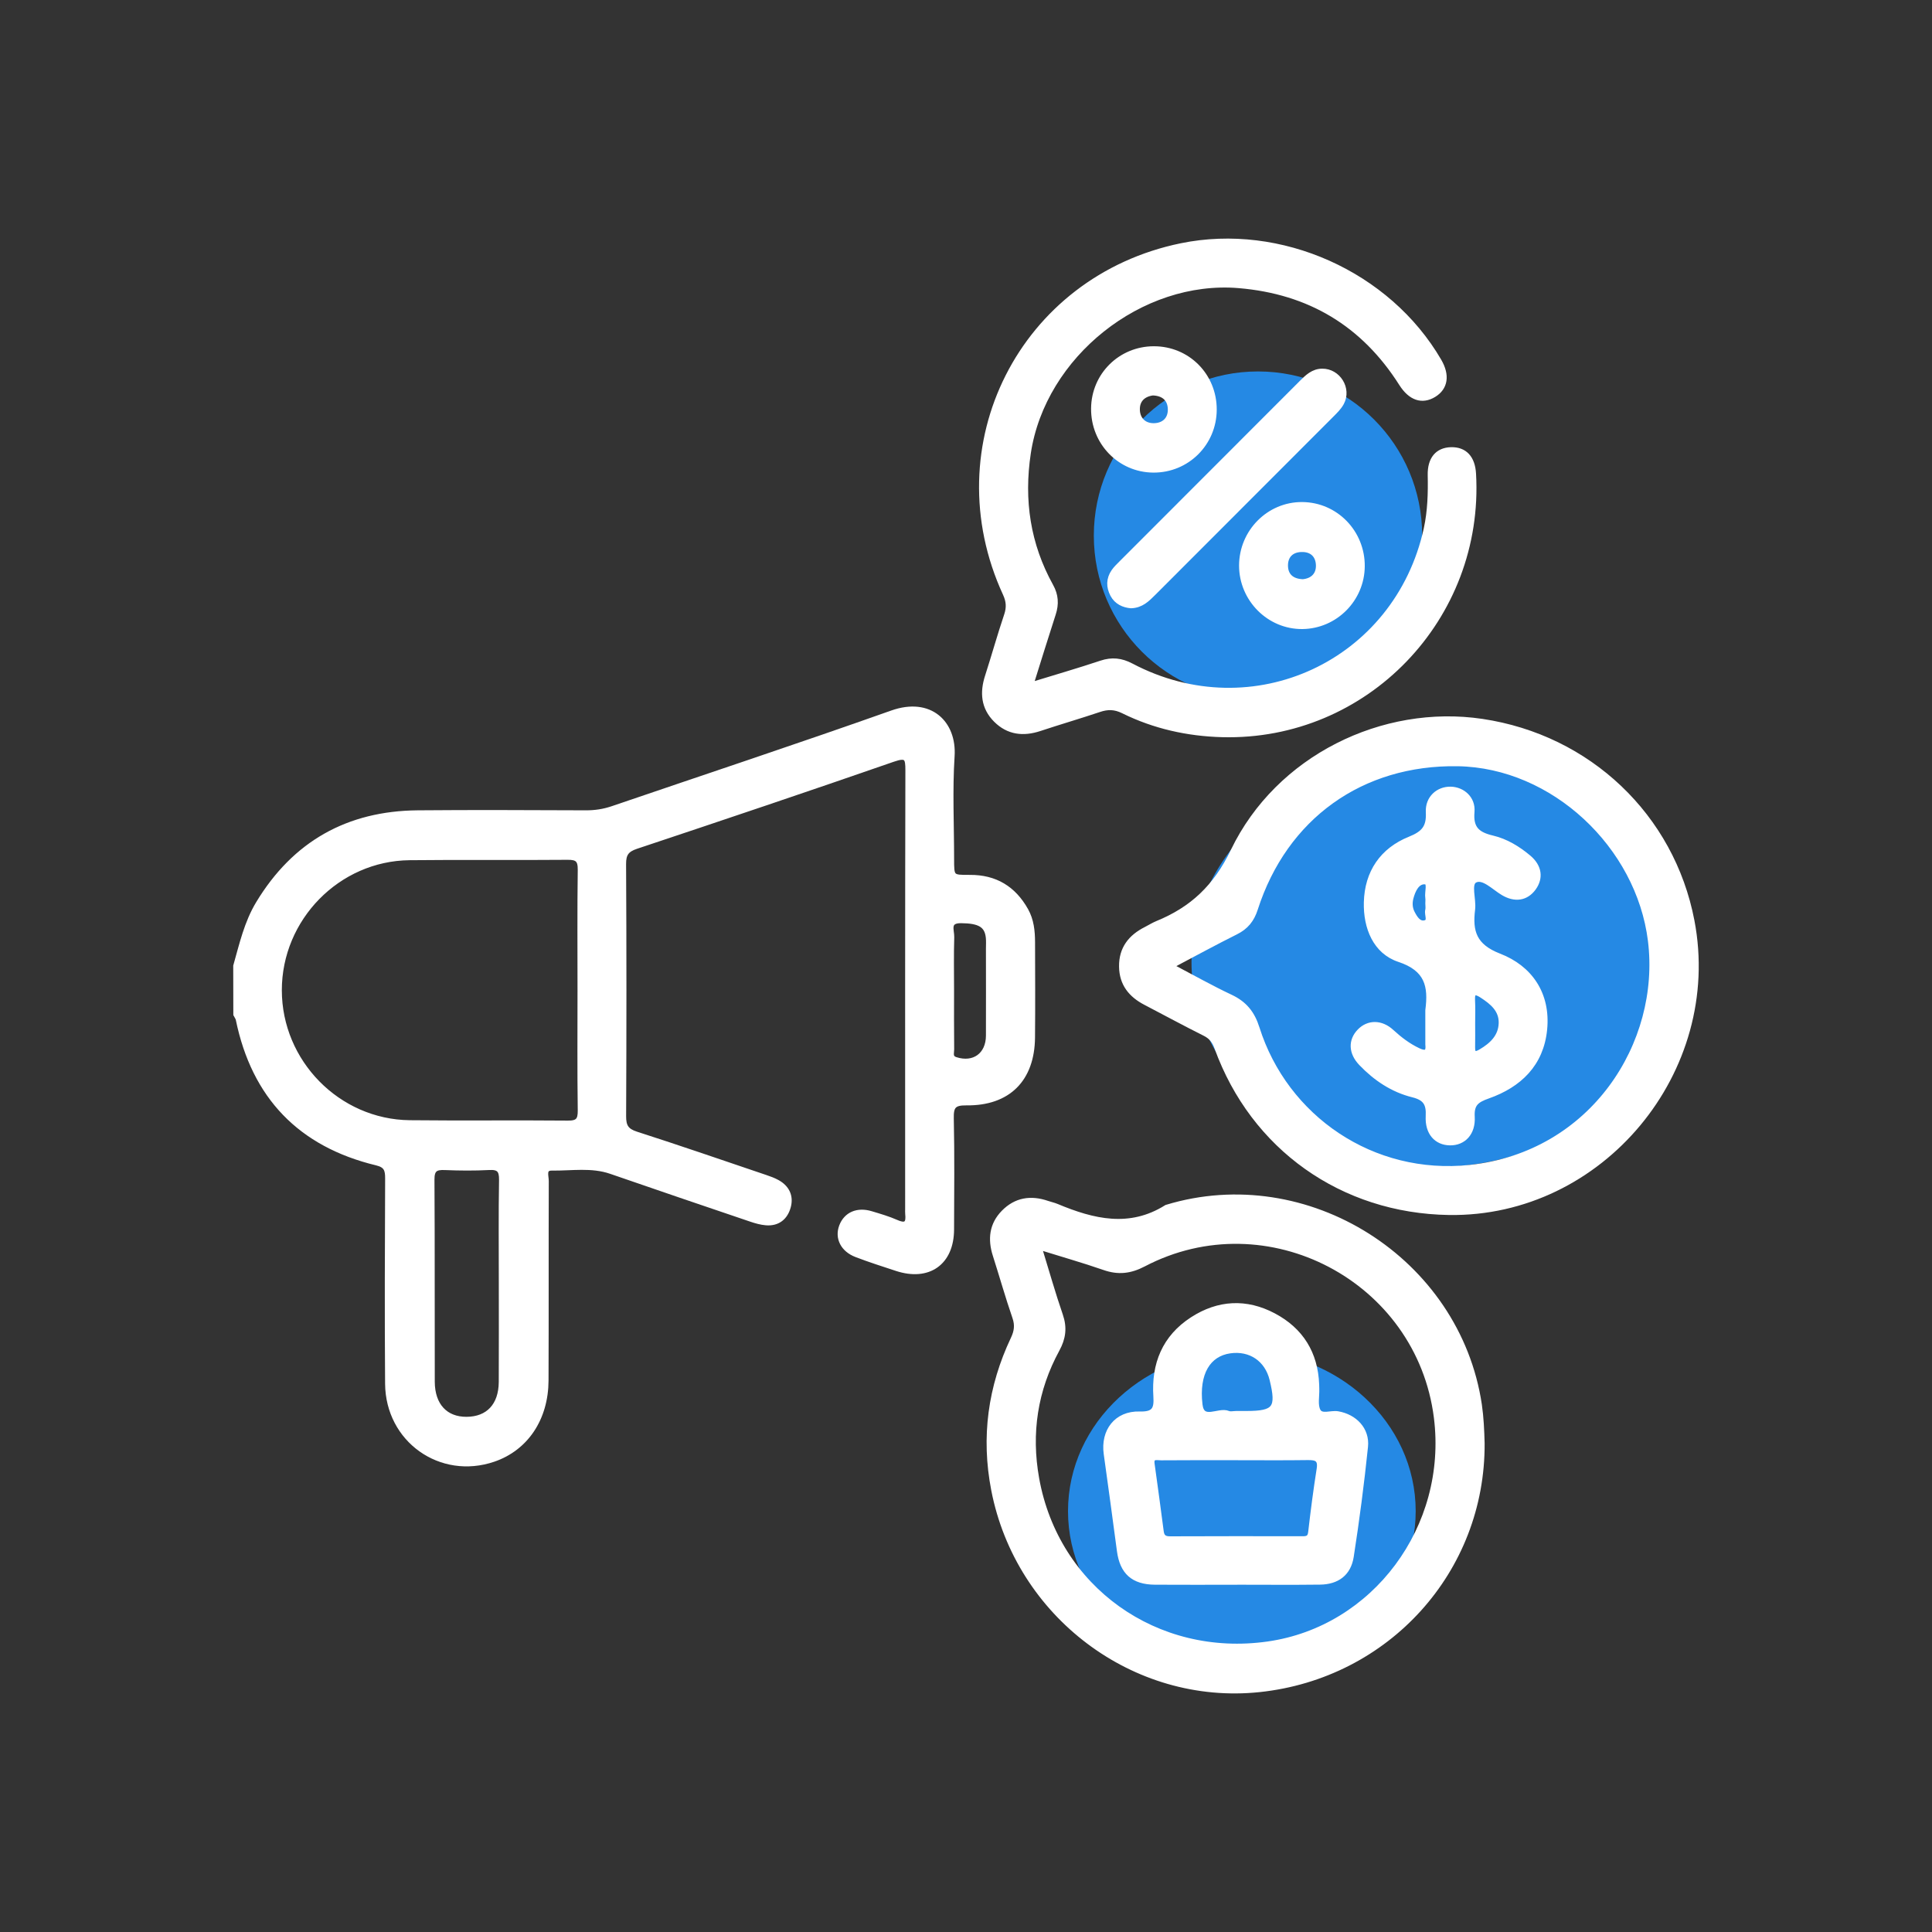 <svg xmlns="http://www.w3.org/2000/svg" xmlns:xlink="http://www.w3.org/1999/xlink" id="Layer_1" x="0px" y="0px" viewBox="0 0 500 500" style="enable-background:new 0 0 500 500;" xml:space="preserve"><rect x="0" y="0" width="500" height="500" fill="#333333" stroke="none"/><style type="text/css">	.st0{fill:#FF0C0C;}	.st1{fill:#FFE731;}	.st2{fill:#6CC17E;}	.st3{fill:#FF571C;}	.st4{fill:#8A6EA7;}	.st5{fill:#D28B78;}	.st6{fill:#FFFFFF;}	.st7{fill:#868686;}	.st8{fill:#FFFFFF;stroke:#FFFFFF;stroke-width:1.37;stroke-miterlimit:10;}	.st9{fill:#EF7714;}	.st10{fill:#2589E4;}	.st11{fill:#FF23C8;}	.st12{fill:url(#SVGID_1_);stroke:#000000;stroke-width:0.71;stroke-miterlimit:10;}	.st13{fill:#FFFFFF;stroke:#FFFFFF;stroke-width:5.467;stroke-miterlimit:10;}	.st14{fill:#FFFFFF;stroke:#FFFFFF;stroke-width:3.405;stroke-miterlimit:10;}	.st15{fill:#FFFFFF;stroke:#FFFFFF;stroke-width:1.439;stroke-miterlimit:10;}	.st16{fill:#FFFFFF;stroke:#FFFFFF;stroke-width:4.84;stroke-miterlimit:10;}	.st17{fill:#FFFFFF;stroke:#FFFFFF;stroke-width:1.244;stroke-miterlimit:10;}	.st18{fill:#FFFFFF;stroke:#FFFFFF;stroke-width:0.952;stroke-miterlimit:10;}</style><rect x="-11.64" y="-208.2" class="st0" width="95.04" height="95.04"></rect><rect x="122.28" y="-208.2" class="st1" width="95.04" height="95.04"></rect><rect x="250" y="-208.2" class="st2" width="95.04" height="95.04"></rect><rect x="377.72" y="-208.2" class="st3" width="95.04" height="95.04"></rect><rect x="505.44" y="-208.2" class="st4" width="95.04" height="95.04"></rect><rect x="642.6" y="-208.2" class="st5" width="95.04" height="95.04"></rect><g>	<ellipse class="st1" cx="-471.61" cy="-240.55" rx="49.55" ry="57.58"></ellipse>	<g id="L6nHZM_00000173878460921527095660000007855111720498563247_">		<g>			<path class="st6" d="M-784.59-245.65c2.5-5.4,6.66-7.42,12.64-7.21c10.36,0.35,20.73,0.07,31.1,0.11    c4.52,0.01,7.26,2.38,7.14,6.02c-0.12,3.48-2.82,5.75-7.06,5.77c-10.49,0.04-20.97,0.01-31.73,0.01c0,92.67,0,185.12,0,277.87    c55.64,0,111.33,0,167.28,0c0-7.13,0-14.28,0-22.04c-1.47,0-2.98,0-4.49,0c-21.26,0-42.52-0.03-63.79,0.02    c-6.82,0.01-11.93-2.3-14.4-9.19c-0.33-0.91-2.4-1.68-3.66-1.69c-17.45-0.11-34.91-0.06-52.37-0.09c-1.43,0-2.94,0.01-4.26-0.43    c-2.98-1-4.44-3.28-3.99-6.4c0.42-2.91,2.22-4.68,5.24-4.96c1.17-0.11,2.36-0.08,3.54-0.08c16.8,0,33.6,0,50.4,0    c1.41,0,2.82,0,4.41,0c0-5.54,0-10.61,0-16.24c-1.48,0-2.87,0-4.27,0c-16.67,0-33.34,0-50,0c-1.18,0-2.37,0.04-3.54-0.05    c-3.5-0.26-5.75-2.46-5.84-5.65c-0.1-3.33,2.23-5.91,5.81-6.15c2.48-0.17,4.99-0.05,7.48-0.05c16.41,0,32.81,0.03,49.22-0.06    c1.4-0.01,3.28-0.39,4.12-1.33c3.28-3.67,7.36-4.73,12.02-4.72c21.13,0.03,42.26,0.01,63.39,0.01c1.56,0,3.13,0,4.98,0    c0-6.6,0-12.97,0-19.08c-7.6-2.59-15.29-5-22.8-7.87c-4.01-1.53-7.94-3.54-11.48-5.96c-3.56-2.44-7.16-3.21-11.39-3.19    c-31.89,0.12-63.79,0.07-95.68,0.06c-1.57,0-3.16,0.02-4.71-0.18c-5.45-0.69-8.89-4.2-8.91-9.7c-0.09-27.43-0.1-54.86-0.01-82.29    c0.02-5.97,4.02-9.85,9.95-9.85c40.95-0.05,81.9-0.05,122.85,0c5.83,0.01,9.47,3.51,10.11,9.36c0.17,1.55,0.19,3.11,0.31,5.17    c2.18-0.48,4.16-0.89,6.12-1.34c1.9-0.43,3.79-0.9,5.73-1.37c0-24.17,0-48.14,0-72.49c-1.73,0-3.27,0-4.81,0    c-32.81,0-65.62,0-98.43,0c-1.31,0-2.66,0.15-3.93-0.12c-3.26-0.68-5.09-2.9-4.9-6.16c0.17-3.03,1.94-5.11,5.18-5.48    c1.04-0.12,2.1-0.06,3.15-0.06c34.52,0,69.04-0.01,103.55,0c9.05,0,12.29,3.23,12.29,12.33c0.02,21.92,0.01,43.84,0.01,65.75    c0,1.42,0,2.84,0,4.55c4.69,0.3,9.1,0.43,13.48,0.9c33.58,3.6,59,20.06,76.49,48.86c2.05,3.38,1.99,7.05-0.07,10.47    c-15.69,26.06-38.4,42.17-68.38,47.65c-6.91,1.26-14,1.49-21.27,2.21c0,5.6,0,11.43,0,17.83c1.68,0,3.2,0,4.72,0    c31.5,0,63,0.02,94.5-0.02c7.37-0.01,14.23,1.6,20.69,5.23c8.68,4.88,17.46,9.57,26.23,14.29c3.67,1.97,6.6,4.55,6.61,9.01    c0.01,4.45-2.9,7.05-6.58,9.03c-9.23,4.97-18.41,10.01-27.62,15.02c-5.64,3.07-11.7,4.53-18.11,4.53c-31.89,0.01-63.79,0-95.68,0    c-1.53,0-3.06,0-5.02,0c0,7.53,0.01,14.59,0,21.64c-0.02,9.42-3.37,12.81-12.76,12.81c-54.99,0.01-109.98-0.04-164.98,0.07    c-5.94,0.01-10.79-1.29-13.78-6.81C-784.59-53.5-784.59-149.58-784.59-245.65z M-629.63-168.24c-39.69,0-79.11,0-118.54,0    c0,26.03,0,51.8,0,77.52c29.61,0,58.98,0,88.06,0c-4.27-5.94-8.48-11.76-12.67-17.6c-3.31-4.62-2.97-9.11-0.03-13.88    c9.53-15.41,22.2-27.44,38.17-35.98C-628.82-161.28-628.81-161.25-629.63-168.24z M-588.41-157.9    c-30.75,0.99-55.14,13.94-72.72,39.61c-1.6,2.33-1.49,3.98,0.07,6.26c15.8,23.17,37.48,36.84,65.51,38.92    c34,2.52,60.5-11.25,79.88-39.15c1.52-2.19,1.46-3.73-0.02-5.9C-533.1-143.76-557.34-156.76-588.41-157.9z M-499.05-29.78    c-46.7,0-93.17,0-139.65,0c0,3.5,0,6.7,0,10.17c1.68,0,3.1,0,4.52,0c26.89,0,53.79,0,80.68,0c1.18,0,2.38-0.12,3.54,0.07    c3.34,0.52,5.22,2.71,5.17,5.93c-0.05,3.19-1.88,5.41-5.31,5.76c-1.3,0.13-2.62,0.07-3.93,0.07c-26.76,0-53.52,0-80.29,0    c-1.41,0-2.81,0-4.33,0c0,3.71,0,7.02,0,10.25c46.69,0,93.06,0,139.57,0c0-3.5,0-6.7,0-10.27c-8.1,0-15.94,0.06-23.78-0.03    c-3.69-0.04-6.16-2.43-6.25-5.71c-0.1-3.39,2.51-5.99,6.35-6.04c6.16-0.09,12.33-0.03,18.5-0.03c1.76,0,3.52,0,5.22,0    C-499.05-23.41-499.05-26.51-499.05-29.78z M-676.39-29.83c0,8.45,0,16.68,0,24.92c0,7.68,0,7.68,7.65,7.68    c5.84,0,11.68,0,17.62,0c0-11.25,0-21.81,0-32.6C-659.54-29.83-667.73-29.83-676.39-29.83z M-486.83,2.98    c3.96-1.93,7.31-3.35,10.41-5.2c1.05-0.63,1.96-2.34,2.01-3.6c0.22-5.23,0.13-10.48,0.06-15.72c-0.01-0.96-0.14-2.47-0.72-2.79    c-3.66-2.03-7.46-3.8-11.76-5.92C-486.83-18.76-486.83-8.43-486.83,2.98z M-462.28-9.84c2.51-1.35,4.61-2.49,7.1-3.82    c-2.52-1.37-4.63-2.52-7.1-3.87C-462.28-14.8-462.28-12.59-462.28-9.84z"></path>			<path class="st6" d="M-490.5-191.88c4.03,0,8.29,0,12.99,0c0-7.53,0.07-14.84-0.09-22.14c-0.02-0.84-1.11-1.93-1.97-2.44    c-5.99-3.49-8.94-8.63-8.88-15.54c0.03-3.94-0.03-7.88,0.02-11.81c0.11-9.18,7-16.4,15.91-16.73    c9.51-0.36,17.21,6.34,17.74,15.72c0.27,4.84,0.29,9.73-0.03,14.56c-0.46,7.06-4.4,11.87-10.73,14.78c0,7.82,0,15.55,0,23.56    c4.38,0,8.64,0,12.86,0c0.19-0.29,0.47-0.52,0.44-0.7c-1.09-7.42,2.79-11.34,8.74-15.31c16.87-11.27,23.99-31.52,19.33-51.53    c-0.45-1.93-0.75-4.59,0.22-5.97c1.13-1.6,3.67-2.84,5.71-3.03c2.99-0.28,4.55,2.14,5.28,4.89c4.01,15.08,2.52,29.6-4.47,43.54    c-4.69,9.35-11.53,16.82-20.09,22.78c-3.3,2.3-3.19,4.84-0.62,8.03c1.61,2,3.08,4.75,3.18,7.23c0.37,8.91,0.25,17.85,0.09,26.77    c-0.1,5.82-3.93,9.41-9.77,9.55c-2.61,0.06-5.22,0.01-8.38,0.01c0,2.68,0.03,5.12-0.01,7.56c-0.1,6.4-3.62,10.57-9.92,10.97    c-5.75,0.36-11.56,0.35-17.31,0.01c-6.16-0.36-9.69-4.35-9.96-10.54c-0.11-2.47-0.02-4.95-0.02-8.01c-2.88,0-5.45,0.03-8.02-0.01    c-6-0.09-9.94-3.33-10.14-9.19c-0.31-9.18-0.32-18.38,0.04-27.55c0.09-2.34,1.66-4.93,3.25-6.82c2.67-3.2,2.63-5.82-0.89-8.26    c-20.89-14.42-30.58-39.43-24.86-64.15c5.48-23.7,25.68-42.46,50.39-45.92c18.79-2.63,35.59,2.43,49.82,15.27    c3.74,3.37,4.27,6.65,1.7,9.53c-2.46,2.75-5.97,2.51-9.67-0.66c-27.43-23.49-67.94-13.06-79.34,20.42    c-6.63,19.47-0.01,41.39,16.37,53.95c2.9,2.22,6.85,3.64,8.72,6.49C-491.03-199.81-491.24-195.69-490.5-191.88z M-496.2-179.4    c0,7.49,0,14.51,0,21.59c16.6,0,32.92,0,49.33,0c0-7.31,0-14.34,0-21.59C-463.39-179.4-479.72-179.4-496.2-179.4z     M-466.79-237.42c0.01,0,0.02,0,0.03,0c0-2.22,0.14-4.44-0.03-6.64c-0.23-2.91-2.02-4.52-4.9-4.51    c-2.69,0.01-4.61,1.59-4.75,4.25c-0.25,4.55-0.28,9.13,0.03,13.67c0.18,2.61,2.03,4.08,4.86,4.05c2.83-0.04,4.45-1.48,4.73-4.18    C-466.61-232.98-466.79-235.21-466.79-237.42z M-465.02-145.48c-4.6,0-8.75,0-12.97,0c0,2.19,0,4.18,0,6.12    c4.48,0,8.63,0,12.97,0C-465.02-141.46-465.02-143.36-465.02-145.48z"></path>			<path class="st6" d="M-688.47-64.06c17.96,0,35.92-0.01,53.88,0.01c1.57,0,3.48-0.37,4.62,0.38c1.77,1.17,4.09,3.07,4.2,4.79    c0.13,1.96-1.5,4.49-3.11,5.97c-1.1,1.01-3.46,0.85-5.26,0.85c-36.44,0.04-72.89,0.03-109.33,0.03c-0.13,0-0.26,0-0.39,0    c-5.61-0.03-8.36-2-8.4-6.02c-0.03-4.04,2.64-5.99,8.34-6C-725.44-64.07-706.96-64.06-688.47-64.06z"></path>			<path class="st6" d="M-688.53-212.61c9.45,0,18.89-0.02,28.34,0.01c4.73,0.01,7.17,2.07,7.16,5.88    c-0.01,3.77-2.54,5.91-7.19,5.91c-19.02,0.02-38.05,0.02-57.07,0c-4.82,0-7.52-2.29-7.4-6.14c0.11-3.66,2.69-5.66,7.43-5.67    C-707.68-212.62-698.11-212.61-688.53-212.61z"></path>			<path class="st6" d="M-437.76-329.64c4.83-0.01,7.79,4.04,6.36,7.99c-1.2,3.31-2.71,6.52-4.32,9.65    c-1.42,2.77-3.93,3.93-6.92,2.97c-3.13-1.01-4.98-3.53-3.97-6.69c1.3-4.06,3.2-7.98,5.28-11.72    C-440.63-328.67-438.58-329.16-437.76-329.64z"></path>			<path class="st6" d="M-505.17-329.65c0.93,0.76,3.04,1.8,4.09,3.49c1.78,2.86,3.03,6.07,4.26,9.23c1.25,3.22-0.02,6.15-2.96,7.57    c-2.89,1.4-6.05,0.49-7.68-2.57c-1.65-3.11-3.18-6.32-4.34-9.63C-513.23-325.59-510.36-329.59-505.17-329.65z"></path>			<path class="st6" d="M-537.32-270.56c0.1,5.28-3.17,8.26-6.95,7.38c-3.55-0.83-7.07-1.97-10.43-3.36    c-2.98-1.23-4.37-3.73-3.48-7.02c0.85-3.11,3.82-5,7.01-4.19c3.54,0.9,7.12,1.9,10.39,3.47    C-539.06-273.45-537.97-271.3-537.32-270.56z"></path>			<path class="st6" d="M-388.26-230.8c-3.11-0.39-6.52-0.61-9.84-1.29c-3.64-0.75-5.35-3.56-4.69-6.94    c0.6-3.06,3.29-5.06,6.66-4.76c3.12,0.28,6.25,0.63,9.34,1.17c3.77,0.66,5.7,3.12,5.38,6.46    C-381.72-232.92-384.39-230.75-388.26-230.8z"></path>			<path class="st6" d="M-399.26-262.88c-3.77-0.43-5.88-1.76-6.52-4.71c-0.62-2.85,0.19-5.43,2.97-6.57    c3.61-1.48,7.36-2.73,11.16-3.62c2.84-0.67,5.1,0.76,6.32,3.49c1.24,2.79,0.6,5.64-1.89,6.89    C-391.27-265.37-395.72-264.17-399.26-262.88z"></path>			<path class="st6" d="M-554.98-230.8c-3.71,0.06-6.31-1.94-6.75-4.98c-0.51-3.5,1.24-6.1,4.91-6.77    c3.34-0.61,6.72-1.02,10.11-1.26c3.34-0.23,5.99,2.04,6.29,5.16c0.34,3.52-1.23,5.9-4.72,6.56    C-548.47-231.46-551.87-231.19-554.98-230.8z"></path>			<path class="st6" d="M-544.76-196.07c-2.29-2.09-4.86-3.34-5.3-5.12c-0.48-1.97,0.29-5.21,1.75-6.49    c2.89-2.53,6.46-4.61,10.1-5.84c1.8-0.61,5.09,0.44,6.39,1.91c1.16,1.3,1.5,5.35,0.49,6.22    C-535.26-201.98-539.88-199.34-544.76-196.07z"></path>			<path class="st6" d="M-527.02-289.65c-2.05-0.95-3.51-1.31-4.57-2.17c-2.54-2.05-5-4.22-7.3-6.53c-2.55-2.55-2.56-6.05-0.3-8.44    c2.17-2.29,5.43-2.58,8.14-0.42c2.65,2.12,5.47,4.22,7.49,6.87c1.2,1.58,1.82,4.49,1.22,6.31    C-522.95-292.23-525.41-291.06-527.02-289.65z"></path>			<path class="st6" d="M-401.79-303.25c-0.98,1.98-1.37,3.61-2.38,4.64c-2.46,2.52-5.08,4.91-7.86,7.07    c-2.64,2.05-6.15,1.62-8.09-0.81c-2.07-2.59-2.12-5.43,0.17-7.81c2.52-2.63,5.17-5.29,8.21-7.22c1.55-0.99,4.35-1.05,6.12-0.35    C-404.04-307.1-403.09-304.86-401.79-303.25z"></path>			<path class="st6" d="M-392.52-204.28c0.09,5.14-4.3,8.23-8.28,6.44c-3.43-1.55-6.72-3.54-9.79-5.73    c-2.69-1.92-3.14-4.85-1.37-7.66c1.74-2.77,4.42-3.77,7.45-2.23c3.25,1.66,6.47,3.45,9.44,5.56    C-393.72-206.94-393.04-205.06-392.52-204.28z"></path>			<path class="st6" d="M-477.46-326.28c0-1.7-0.09-3.4,0.02-5.09c0.22-3.36,2.1-5.26,5.42-5.58c3.19-0.3,6.04,1.89,6.25,5.13    c0.25,3.77,0.33,7.6-0.04,11.35c-0.32,3.28-2.7,5.13-5.96,5.02c-3.23-0.1-5.37-1.94-5.64-5.35c-0.14-1.82-0.03-3.66-0.03-5.48    C-477.45-326.28-477.46-326.28-477.46-326.28z"></path>			<path class="st6" d="M-588.4-80.21c-19.35,0.04-34.97-15.47-35.1-34.85c-0.13-19.18,15.65-35.15,34.82-35.24    c19.38-0.08,35.44,15.87,35.37,35.15C-553.37-95.89-569.08-80.25-588.4-80.21z M-602.82-132.83    c-7.33,5.23-10.46,15.14-7.75,24.28c2.74,9.22,11.38,16.05,20.85,16.48c9.01,0.41,17.98-4.66,20.92-12.06    C-586.79-105.78-598.1-115.45-602.82-132.83z M-590.68-137.78c-1.05,12.42,14.09,24.04,24.98,20.82    C-565.74-129.46-579.19-140.67-590.68-137.78z"></path>		</g>	</g></g><g>	<circle class="st7" cx="-863.53" cy="407.76" r="31.54"></circle>	<circle class="st7" cx="-863.53" cy="183.84" r="31.54"></circle>	<circle class="st7" cx="-585.85" cy="180.5" r="31.54"></circle>	<circle class="st7" cx="-585.85" cy="407.76" r="31.54"></circle>	<path class="st7" d="M-696.6,500.16H-753c-7.07,0-12.8-5.73-12.8-12.8v-22.65c0-7.07,5.73-12.8,12.8-12.8h56.4  c7.07,0,12.8,5.73,12.8,12.8v22.65C-683.81,494.43-689.54,500.16-696.6,500.16z"></path>	<g id="IY0Xgf_00000072963985580713587400000016752285573278347935_">		<g>			<path class="st8" d="M-696.95,415.26c10.39,3.61,17.8,10.27,21.28,20.89c0.94,2.89,1.46,5.82,1.46,8.88    c-0.03,16.55,0,33.1-0.02,49.65c-0.01,5.52-2.13,7.7-7.53,7.71c-28.63,0.02-57.27,0.02-85.9,0c-5.38,0-7.48-2.2-7.49-7.74    c-0.02-16.02-0.02-32.05,0-48.07c0.01-14.3,7.38-25.16,20.64-30.48c0.69-0.28,1.37-0.57,2.08-0.86    c-14.06-22.08-13.08-41.14,2.7-54.84c14.32-12.43,35.19-12.65,49.44-0.51C-684.07,373.68-682.9,392.49-696.95,415.26z     M-724.69,489.81c11.43,0,22.87-0.07,34.3,0.05c2.56,0.03,3.68-0.37,3.64-3.34c-0.17-13.4,0.01-26.81-0.1-40.21    c-0.1-11.47-8.22-19.52-19.72-19.61c-12.09-0.09-24.18-0.09-36.27,0c-11.49,0.09-19.62,8.16-19.7,19.62    c-0.1,13.4,0.07,26.81-0.1,40.21c-0.04,2.99,1.12,3.35,3.66,3.32C-747.55,489.74-736.12,489.81-724.69,489.81z M-724.77,414.07    c10.49,0.04,20.43-7.09,23.8-16.95c0.61-1.77,0.54-3.06-0.81-4.58c-11.63-13.04-34.01-13.09-45.72-0.12    c-1.48,1.64-1.53,3.02-0.85,4.93C-744.87,407.08-735.13,414.03-724.77,414.07z M-704.45,374.26    c-5.35-7.16-12.11-10.6-20.35-10.57c-8.21,0.03-14.92,3.51-20.29,10.72C-729.76,368.51-720.78,368.22-704.45,374.26z"></path>			<path class="st8" d="M-819.33,287.59c0.01-46.5,34.77-86.89,80.43-93.44c51.88-7.44,100.13,27.35,107.64,79.21    c5.71,39.41-8.92,70.96-41.69,93.88c-2.1,1.47-3.49,1.76-4.74-1c-1.23-2.72-4.15-5.33-3.98-7.83c0.16-2.42,4.25-3.39,6.47-5.2    c27.43-22.25,38.27-51,29.78-85.1c-8.31-33.39-30.71-54.31-64.75-60.67c-45.79-8.55-88.68,21.93-95.39,68.21    c-4.93,33.97,8.02,61.19,36.29,80.77c3.18,2.2,3.33,3.49,1.41,6.55c-4.52,7.22-4.35,7.33-11.28,2.31    C-804.85,346.72-819.33,318.7-819.33,287.59z"></path>			<path class="st8" d="M-863.38,123.83c27.96,0.02,50.37,22.59,50.33,50.69c-0.04,27.9-22.68,50.29-50.79,50.24    c-27.83-0.05-50.2-22.76-50.14-50.89C-913.92,146.22-891.26,123.81-863.38,123.83z M-838.29,201.78    c11.11-8.68,15.39-26.03,10.33-40.17c-5.42-15.15-20.11-25.42-36-25.17c-16.25,0.26-31.03,11.32-35.71,26.73    c-4.21,13.86,0.5,30.95,10.93,38.46c0-2.86,0.05-5.43-0.01-8c-0.14-5.9,2.04-10.83,6.51-14.56c1.74-1.46,1.88-2.47,1.08-4.53    c-3.12-8.03-0.49-16.68,6.32-21.76c6.64-4.96,15.81-5.04,22.41-0.19c7.04,5.17,9.73,13.81,6.5,22.03    c-0.86,2.18-0.39,3.12,1.22,4.51c4.29,3.7,6.5,8.47,6.42,14.22C-838.32,195.97-838.29,198.59-838.29,201.78z M-850.88,200.77    c0-2.1,0.04-4.2-0.01-6.3c-0.12-5.06-2.49-7.46-7.51-7.55c-3.54-0.07-7.09-0.1-10.63,0.01c-4.55,0.14-6.98,2.59-7.09,7.16    c-0.1,4.33,0.1,8.67-0.07,12.99c-0.09,2.32,0.83,3.19,2.98,3.69c5.16,1.19,10.27,1.76,15.57,0.79c6.74-1.22,6.77-1.07,6.77-7.64    C-850.88,202.87-850.88,201.82-850.88,200.77z M-857.24,167.85c-0.08-3.27-3.17-6.23-6.4-6.15c-3.26,0.08-6.22,3.17-6.14,6.4    c0.08,3.26,3.17,6.23,6.4,6.15C-860.13,174.17-857.16,171.08-857.24,167.85z"></path>			<path class="st8" d="M-535.41,174.13c0.02,28.07-22.43,50.61-50.41,50.62c-28.02,0.01-50.53-22.5-50.52-50.51    c0.01-27.98,22.55-50.44,50.61-50.42C-557.94,123.85-535.43,146.35-535.41,174.13z M-560.65,201.85    c11.3-9.13,15.46-26.48,10.2-40.66c-5.58-15.05-20.52-25.22-36.31-24.73c-16.19,0.5-30.61,11.51-35.29,26.76    c-4.99,16.26,2.56,32.68,10.96,38.35c0-2.82,0.05-5.4-0.01-7.98c-0.13-5.9,2.06-10.83,6.54-14.54c1.79-1.49,1.79-2.53,1.02-4.54    c-3.09-8.03-0.44-16.68,6.38-21.75c6.65-4.94,15.82-5,22.41-0.14c7.03,5.19,9.64,13.77,6.48,22.05    c-0.71,1.86-0.69,2.87,0.95,4.23c4.6,3.82,6.85,8.83,6.69,14.88C-560.7,196.27-560.65,198.75-560.65,201.85z M-598.51,200.59    c0,2.1,0.13,4.21-0.04,6.3c-0.18,2.2,0.54,3.25,2.78,3.84c6.64,1.75,13.19,1.8,19.8-0.04c1.67-0.46,2.83-0.93,2.76-3.05    c-0.14-4.59,0.05-9.19-0.08-13.78c-0.12-4.35-2.58-6.79-6.91-6.93c-3.8-0.12-7.61-0.13-11.42,0c-4.32,0.15-6.7,2.62-6.89,6.96    C-598.58,196.12-598.5,198.36-598.51,200.59z M-585.77,161.71c-3.24-0.07-6.31,2.9-6.38,6.16c-0.07,3.24,2.9,6.32,6.16,6.39    c3.23,0.07,6.31-2.91,6.38-6.17C-579.54,164.85-582.5,161.77-585.77,161.71z"></path>			<path class="st8" d="M-863.36,451.92c-28.06,0.02-50.61-22.44-50.62-50.41c-0.01-28.03,22.49-50.52,50.51-50.51    c28,0.01,50.45,22.54,50.42,50.6C-813.08,429.37-835.59,451.89-863.36,451.92z M-888.74,428.78c0-2.85,0.05-5.42-0.01-7.99    c-0.14-5.9,2.05-10.83,6.52-14.56c1.76-1.47,1.85-2.49,1.06-4.53c-3.11-8.03-0.47-16.68,6.34-21.76    c6.64-4.95,15.82-5.02,22.41-0.17c7.04,5.18,9.72,13.8,6.48,22.03c-0.86,2.19-0.36,3.12,1.24,4.5c4.29,3.7,6.49,8.48,6.41,14.22    c-0.04,2.68-0.01,5.36-0.01,8.44c11.13-8.79,15.39-26.07,10.32-40.21c-5.48-15.29-20.43-25.61-36.4-25.14    c-16.18,0.48-30.67,11.45-35.3,26.73C-903.87,404.23-899.15,421.36-888.74,428.78z M-850.88,427.97c0-2.1,0.04-4.2-0.01-6.3    c-0.12-5.08-2.47-7.5-7.47-7.6c-3.67-0.07-7.35-0.12-11.02,0.02c-4.11,0.16-6.59,2.6-6.72,6.71c-0.15,4.72,0.02,9.45-0.08,14.17    c-0.03,1.65,0.71,2.38,2.16,2.73c4.73,1.16,9.48,2.07,14.39,1.32c8.75-1.34,8.75-1.34,8.75-10.27    C-850.88,428.49-850.88,428.23-850.88,427.97z M-857.24,395.33c0.12-3.22-2.81-6.34-6.08-6.47c-3.23-0.12-6.34,2.81-6.46,6.08    c-0.12,3.23,2.81,6.34,6.08,6.47C-860.5,401.54-857.37,398.59-857.24,395.33z"></path>			<path class="st8" d="M-636.34,401.22c0.03-27.89,22.67-50.28,50.79-50.23c27.85,0.05,50.21,22.74,50.14,50.89    c-0.07,27.8-22.82,50.12-50.99,50.04C-613.99,451.84-636.37,429.11-636.34,401.22z M-611.1,429.05c0-1.94,0.08-3.24-0.01-4.53    c-0.55-7.62,1.06-14.4,7.56-19.21c1.67-1.24,0.41-2.32,0.02-3.41c-2.97-8.23-0.59-16.68,6.2-21.85    c6.74-5.13,16.01-5.2,22.71-0.17c7,5.25,9.46,13.67,6.29,22.11c-0.62,1.66-0.74,2.63,0.83,3.92c4.87,3.99,7.09,9.26,6.89,15.6    c-0.07,2.36-0.41,4.81,0.39,7.33c15.62-14.03,16.08-38.78,1.29-53.82c-15.39-15.65-40.12-15.08-55.06,1.26    C-627.67,391.24-626.57,416.26-611.1,429.05z M-573.24,427.91c0-2.1,0.04-4.2-0.01-6.3c-0.12-5.05-2.49-7.45-7.52-7.54    c-3.54-0.07-7.09-0.1-10.63,0.01c-4.54,0.14-6.97,2.59-7.08,7.17c-0.1,4.33,0.1,8.67-0.07,12.99c-0.1,2.33,0.85,3.17,2.99,3.68    c5.3,1.26,10.54,1.73,15.96,0.74c6.34-1.16,6.36-1.01,6.36-7.21C-573.24,430.28-573.24,429.09-573.24,427.91z M-585.84,388.87    c-3.24-0.02-6.28,2.98-6.31,6.24c-0.02,3.24,2.99,6.29,6.23,6.31c3.24,0.02,6.28-2.99,6.31-6.24    C-579.58,391.93-582.59,388.89-585.84,388.87z"></path>			<path class="st8" d="M-724.7,243.72c10.38,0,20.76-0.03,31.14,0.01c11.26,0.04,19.29,8.09,19.32,19.4    c0.04,12.35,0.04,24.7,0,37.05c-0.04,11.04-8.12,19.13-19.1,19.23c-0.13,0-0.26,0-0.39,0c-4.97,0.1-10.8-1.38-14.68,0.73    c-3.89,2.12-5.84,7.81-8.63,11.94c-0.74,1.09-1.41,2.22-2.2,3.26c-3.11,4.09-7.89,4.15-10.88-0.03    c-3.2-4.48-6.25-9.09-9.18-13.75c-1.05-1.67-2.21-2.25-4.13-2.2c-4.33,0.13-8.67,0.08-13.01,0.03    c-10.48-0.12-18.65-8.3-18.7-18.83c-0.06-12.74-0.07-25.49,0.01-38.23c0.06-10.29,8.26-18.52,18.51-18.6    C-745.98,243.65-735.34,243.72-724.7,243.72z M-724.71,256.31c-10.11,0-20.22-0.05-30.33,0.02c-5.04,0.03-7.49,2.48-7.51,7.54    c-0.06,11.81-0.06,23.63,0,35.44c0.03,5.02,2.51,7.42,7.57,7.49c5.51,0.07,11.03,0.13,16.54-0.02c3.25-0.09,5.5,1.19,7.18,3.88    c1.67,2.67,3.51,5.23,5.19,7.89c1.01,1.6,1.77,1.55,2.76-0.02c1.68-2.66,3.54-5.21,5.2-7.88c1.68-2.7,3.94-3.95,7.18-3.86    c5.25,0.15,10.5,0.06,15.75,0.03c6.06-0.03,8.33-2.28,8.35-8.32c0.03-11.29,0.03-22.58,0-33.87c-0.01-6.04-2.28-8.3-8.34-8.31    C-705.02,256.29-714.86,256.31-724.71,256.31z"></path>			<path class="st8" d="M-722.74,123.76c24.71,0.08,49.79,6.21,73.47,18.25c2.55,1.3,3.42,2.28,1.77,5.13    c-4.44,7.67-4.23,7.6-12.3,3.99c-47.75-21.4-94.61-19.62-140.47,5.67c-2.33,1.28-3.48,1.63-5.08-1.14    c-4.76-8.23-4.94-8.18,3.34-12.57C-777.81,130.25-752.01,123.78-722.74,123.76z"></path>			<path class="st8" d="M-888.75,288.42c-0.14-17.51,2.59-33.74,7.36-49.69c0.84-2.8,1.99-3.54,4.7-2.3c2.6,1.19,6.43,1.27,7.77,3.2    c1.43,2.06-1.03,5.31-1.76,8.05c-7.64,28.63-7.25,57.11,1.62,85.4c0.81,2.57,0.37,3.57-2.19,4.45c-9.18,3.15-9.2,3.26-11.68-5.99    C-886.81,317.15-888.98,302.53-888.75,288.42z"></path>			<path class="st8" d="M-560.64,287.7c0.18,16.81-2.55,33.17-7.34,49.25c-0.8,2.68-1.82,3.7-4.64,2.36    c-2.58-1.22-6.41-1.24-7.81-3.16c-1.5-2.06,0.99-5.3,1.71-8.02c7.63-28.62,7.29-57.1-1.58-85.39c-0.78-2.49-0.48-3.57,2.12-4.46    c9.27-3.19,9.29-3.29,11.82,6.25C-562.6,258.66-560.46,273.03-560.64,287.7z"></path>			<path class="st8" d="M-785.61,427.71c-1.4,3.15-2.8,6.4-4.31,9.59c-0.59,1.25-1.6,0.49-2.36,0.15    c-5.49-2.5-10.84-5.29-16.05-8.35c-1.25-0.74-1.51-1.32-0.79-2.76c4.67-9.45,4.61-9.45,13.79-4.57c2.66,1.41,5.4,2.68,8.11,3.99    C-786.4,426.16-785.4,426.35-785.61,427.71z"></path>			<path class="st8" d="M-658.79,438.17c-2.09-2.98-3.08-6.58-4.69-9.84c-1.14-2.31,0.99-2.31,2.06-2.89    c3.23-1.75,6.56-3.29,9.79-5.03c5.77-3.11,5.75-3.15,9.27,2.62c3.12,5.11,3.15,5.16-2.15,8.04c-3.8,2.06-7.69,3.96-11.55,5.91    C-656.76,437.33-657.49,437.61-658.79,438.17z"></path>		</g>	</g></g><rect x="788.1" y="-204.84" class="st9" width="94.06" height="94.06"></rect><rect x="938.77" y="-204.84" class="st10" width="94.06" height="94.06"></rect><rect x="1082.04" y="-204.84" class="st11" width="94.06" height="94.06"></rect><rect x="1232.31" y="-204.84" class="st7" width="94.06" height="94.06"></rect><linearGradient id="SVGID_1_" gradientUnits="userSpaceOnUse" x1="1385.934" y1="-157.814" x2="1479.994" y2="-157.814">	<stop offset="0" style="stop-color:#FFD905"></stop>	<stop offset="0.316" style="stop-color:#FFA503"></stop>	<stop offset="0.623" style="stop-color:#FF7901"></stop>	<stop offset="0.86" style="stop-color:#FF5E00"></stop>	<stop offset="1" style="stop-color:#FF5400"></stop></linearGradient><rect x="1385.93" y="-204.84" class="st12" width="94.06" height="94.06"></rect><g>	<path class="st5" d="M-1129.04-39.33c0,1.94-0.12,3.84-0.36,5.71c0,0,0,0,0,0.01c-1.3,10.11-5.95,19.18-12.81,26.04  c-8.12,8.13-19.35,13.16-31.76,13.16h-194.46c-24.81,0-44.93-20.12-44.93-44.93c0-12.41,5.03-23.65,13.16-31.78  s19.37-13.16,31.76-13.16h194.46C-1149.15-84.27-1129.04-64.15-1129.04-39.33z"></path>	<path class="st5" d="M-1129.04-28.96v12.01c0,16.59-13.44,30.03-30.02,30.03h-137.35c-7.6,0-14.56-2.83-19.83-7.49h142.27  c12.41,0,23.65-5.03,31.76-13.16c6.86-6.86,11.51-15.92,12.81-26.04C-1129.17-32.09-1129.04-30.54-1129.04-28.96z"></path>	<g>		<path class="st13" d="M-1175.92-80.05c-30.3,0-60.6,0-90.9,0.01c-2.03,0-4.07,0.01-6.08,0.21c-1.75,0.17-2.64,1.1-2.85,2.86   c-0.17,1.46-0.18,2.95-0.18,4.42c-0.01,26.05-0.01,52.1,0.01,78.15c0,1.66,0.09,3.32,0.32,4.96c0.16,1.19,1.04,1.95,2.21,2.2   c0.9,0.19,1.83,0.27,2.75,0.29c1.66,0.05,3.32,0.03,4.99,0.03c33.07,0,66.14,0,99.21,0c1.66,0,3.33-0.04,4.99,0.05   c1.1,0.05,2.22,0.18,3.27,0.48c1.56,0.43,2.61,1.81,2.68,3.18c0.06,1.36-0.96,2.85-2.45,3.34c-0.86,0.29-1.8,0.46-2.71,0.51   c-1.66,0.09-3.32,0.07-4.99,0.07c-45.45,0-90.9,0-136.34,0c-1.85,0-3.71,0.05-5.54-0.15c-3.18-0.34-4.56-1.75-4.83-5.01   c-0.2-2.39-0.05-4.8-0.19-7.2c-0.19-3.12-1-3.96-3.99-4.18c-1.84-0.13-3.69-0.08-5.54-0.08c-26.42,0-52.84,0-79.26-0.01   c-2.03,0-4.08,0.07-6.09-0.13c-10.37-1.02-15.96-9.67-12.34-19.48c0.97-2.62,0.72-4.4-0.96-6.51c-3.97-5-4.33-10.56-1.28-16.07   c1.46-2.64,1.31-4.6-0.13-7.14c-3.13-5.57-2.61-11.1,1.6-15.93c1.93-2.21,1.88-4.07,0.71-6.49c-2.12-4.37-1.43-8.63,1.07-12.66   c2.28-3.67,5.56-5.89,9.89-6.35c1.83-0.19,3.69-0.17,5.53-0.18c13.12-0.01,26.23,0,39.35-0.02c1.84,0,3.72,0.04,5.52-0.29   c4.14-0.77,5.99-4.77,4.02-8.45c-0.43-0.81-1.02-1.54-1.58-2.27c-5.76-7.48-7.84-16.2-8.41-25.38c-0.22-3.5-0.13-7.02,0.01-10.53   c0.07-1.82,0.39-3.69,0.92-5.43c2.18-7.21,8.15-11.53,15.72-11.52c0.55,0,1.11,0.15,1.66,0.13c1.51-0.04,2.36-0.77,2.5-2.39   c0.16-1.84,0.18-3.69,0.18-5.53c0.01-28.08,0.01-56.16,0.01-84.25c0-2.95,0.1-5.88,0.66-8.82c1.5-7.93,8.88-16.54,19.74-16.07   c1.47,0.06,2.96,0,4.43,0c23.65,0,47.3,0,70.94,0c1.85,0,3.7,0,5.54-0.09c2.83-0.14,5.31-1.13,7.67-2.8   c4.52-3.2,9.14-6.26,13.86-9.17c12.59-7.75,26.34-12.65,40.84-15.04c24.85-4.09,48.94-1.33,72,9.2c4.88,2.23,9.6,4.74,14.18,7.53   c1.57,0.96,3.19,1.85,4.83,2.7c0.91,0.47,1.9-0.07,2.13-1.06c0.13-0.54,0.26-1.09,0.25-1.63c-0.04-2.82,1.38-4.85,3.29-6.75   c11.39-11.34,22.74-22.72,34.11-34.08c0.52-0.52,1.05-1.05,1.63-1.5c2.34-1.81,4.69-1.14,5.71,1.59c0.54,1.44,0.5,2.89,0.29,4.37   c-0.94,6.62-0.37,13.28-0.51,19.92c-0.02,0.73,0.09,1.48,0.25,2.19c0.26,1.18,1.02,1.99,2.21,2.2c1.08,0.19,2.2,0.3,3.3,0.27   c6.46-0.17,12.93,0.43,19.37-0.57c0.89-0.14,1.85-0.1,2.75,0.06c3.13,0.57,5.25,3.3,2.3,6.41c-0.76,0.8-1.53,1.6-2.31,2.39   c-10.58,10.59-21.2,21.13-31.71,31.78c-2.56,2.59-5.13,4.68-9.04,4.62c-1.66-0.03-2.18,1.22-1.39,2.74   c0.77,1.47,1.63,2.9,2.49,4.32c7.97,13.26,13.77,27.35,16.49,42.66c2.34,13.2,2.65,26.4,0.81,39.69   c-1.89,13.69-5.99,26.69-12.32,38.91c-6.41,12.37-14.5,23.56-24.69,33.2c-2.61,2.47-5.31,3.7-8.89,3.57   c-4.8-0.18-9.61-0.04-14.41-0.04C-1123.09-80.05-1149.5-80.05-1175.92-80.05z M-1159.32-87.71c6.13-0.09,12.19-0.12,18.22-1.45   c21.07-4.66,38.14-15.54,51.14-32.71c7.58-10,12.56-21.25,15.25-33.53c1.84-8.39,2.25-16.87,1.48-25.35   c-1.51-16.81-7.77-31.83-17.99-45.22c-0.78-1.02-1.64-2-2.56-2.9c-1.38-1.34-2.41-1.41-3.84-0.01c-4.1,3.99-8.12,8.07-12.17,12.13   c-0.26,0.26-0.49,0.55-0.7,0.85c-0.7,1-0.82,2.04-0.11,3.08c1.67,2.44,3.44,4.81,5.01,7.31c7.43,11.85,10.56,24.89,9.01,38.67   c-2.07,18.31-10.59,33.28-25.56,44.25c-13.83,10.14-29.56,13.3-46.26,10.95c-13.36-1.88-24.8-8.04-34.34-17.73   c-14.37-14.59-19.96-32.22-17.36-52.21c2.41-18.54,11.71-33.23,27.52-43.53c8.99-5.86,18.84-9.47,29.56-10.12   c14.68-0.89,28.19,2.79,40.25,11.39c1.2,0.86,2.37,1.77,3.6,2.58c1.61,1.06,2.45,1.02,3.96-0.31c1.38-1.22,2.67-2.55,3.98-3.86   c2.75-2.74,5.52-5.46,8.2-8.26c1.68-1.76,1.69-2.73,0.19-4.26c-0.9-0.92-1.87-1.81-2.92-2.54c-3.18-2.21-6.32-4.52-9.66-6.47   c-17.38-10.13-36.05-13.89-55.97-10.74c-21.48,3.41-39.22,13.44-53.18,30.2c-15.97,19.17-21.5,41.38-18.86,65.74   c1.87,17.21,9.09,32.41,20.59,45.2C-1205.97-97.79-1184.84-87.73-1159.32-87.71z M-1196.29-86.82c-1.59-2.42-3.28-2.8-4.71-3.55   c-13.15-6.9-24.11-16.38-32.84-28.34c-11.45-15.68-17.22-33.42-17.58-52.76c-0.29-15.57,3.19-30.32,10.45-44.26   c8.16-15.68,19.78-27.97,34.75-37.12c14.37-8.79,30.24-12.53,46.91-13.37c1.28-0.06,2.57,0.17,3.86,0.3   c1.65,0.16,3.3,0.4,4.95,0.53c13.46,1.04,26.08,4.77,37.78,11.6c4.96,2.9,9.61,6.2,14.05,9.83c2.66,2.17,3.57,2.07,6.2-0.29   c0.69-0.62,1.29-1.33,1.98-1.94c2.22-1.96,3.24-4.35,3.19-7.35c-0.04-2.39,0.11-4.81,0.43-7.18c0.34-2.49-0.5-4.32-2.45-5.76   c-0.89-0.66-1.81-1.28-2.7-1.93c-8.3-5.99-17.4-10.4-26.96-13.99c-12.24-4.6-24.96-6.68-37.92-7.15   c-9.06-0.33-18.08,0.9-26.9,2.95c-26.23,6.11-48.08,19.4-65.09,40.41c-5.71,7.05-10.8,14.57-14.59,22.82   c-9.55,20.76-13.46,42.43-10.32,65.26c3.59,26.15,14.55,48.57,33.16,67.32c2.83,2.85,5.82,4.09,9.81,4.01   c9.97-0.18,19.95-0.06,29.92-0.06C-1199.67-86.82-1198.4-86.82-1196.29-86.82z M-1335.82-180.7c0,10.16-0.02,20.32,0.02,30.49   c0.01,2.02-0.2,4.21,0.46,6.04c1.74,4.82,1.75,9.75,1.95,14.74c0.27,6.77,2.11,13.16,6.43,18.54   c5.32,6.62,10.84,13.08,16.17,19.69c2.51,3.11,5.49,4.49,9.57,4.45c15.7-0.16,31.41-0.06,47.11-0.07c1.1,0,2.22-0.05,3.31-0.19   c1.58-0.2,1.99-1.47,0.97-2.83c-0.22-0.29-0.46-0.58-0.71-0.85c-6.9-7.55-12.48-15.99-17.23-25.03   c-9.01-17.15-14.02-35.28-13.81-54.74c0.05-4.25-0.02-8.5,0.11-12.75c0.07-2.39,0.36-4.78,0.67-7.16c1.08-8.08,3-15.96,5.68-23.67   c1.3-3.72,0.6-4.52-3.42-4.69c-0.55-0.02-1.11-0.02-1.66-0.02c-16.26,0-32.52-0.02-48.78,0.01c-6.42,0.01-6.82,0.44-6.84,7.01   C-1335.84-201.39-1335.82-191.05-1335.82-180.7z M-1103.96-173.15c0-0.72-0.01-1.83,0-2.94c0.16-11.21-4.18-20.86-10.46-29.79   c-1.98-2.82-3.26-2.88-5.8-0.46c-3.2,3.06-6.28,6.25-9.43,9.38c-4.61,4.58-3.79,3.97-1.21,8.84c0.35,0.65,0.7,1.31,0.98,1.99   c4.3,10.22,3.68,20.17-1.78,29.79c-6.28,11.07-22.59,17.83-36.18,13.54c-16.97-5.36-27.21-25.14-20.19-41.8   c3.72-8.83,9.81-15.17,18.97-18.15c8.58-2.79,17.09-2.55,25.23,1.82c0.81,0.44,1.62,0.89,2.44,1.31c2.54,1.29,2.93,1.31,4.87-0.56   c3.58-3.47,7.08-7.03,10.6-10.56c0.65-0.65,1.27-1.35,1.81-2.08c0.76-1.02,0.73-2.18-0.16-3.02c-1.2-1.13-2.54-2.14-3.92-3.05   c-11.06-7.27-23.15-10.17-36.35-8.78c-13.24,1.4-24.72,6.69-33.63,16.37c-12.28,13.33-17.75,29.1-14.65,47.42   c1.85,10.9,6.39,20.52,14.09,28.32c15.9,16.09,34.9,21.48,56.79,14.95c9.38-2.8,17.56-7.95,24.06-15.25   C-1108.59-146.32-1103.4-158.51-1103.96-173.15z M-1312.52-43.53c0-11.08-0.08-22.16,0.04-33.24c0.04-3.93-1.21-7.04-3.81-10.01   c-5.47-6.24-10.64-12.75-15.9-19.17c-4.07-4.97-6.47-10.71-7.64-17c-0.58-3.12-0.38-6.26-0.45-9.39c-0.04-1.85,0.03-3.71-0.7-5.46   c-1.21-2.9-3.13-4.99-6.43-5.43c-3.22-0.43-5.76,0.76-7.77,3.26c-1.22,1.52-1.67,3.26-1.68,5.16c-0.02,3.88,0.08,7.76-0.06,11.63   c-0.3,8.12,2.5,15.19,7.07,21.71c0.74,1.06,1.52,2.1,2.14,3.22c4.54,8.27-1.77,17.52-9.81,18.06c-1.84,0.12-3.69,0.08-5.54,0.12   c-1.66,0.04-3.33-0.01-4.98,0.14c-2.16,0.2-2.98,1.1-2.55,3.33c0.81,4.23,0.03,8.06-2.25,11.65c-0.1,0.16-0.18,0.32-0.27,0.49   c-0.55,1.08-0.52,2.12,0.24,3.11c4.43,5.82,4.7,11.82,0.75,17.99c-0.91,1.42-0.78,2.76,0.11,4.14c0.5,0.77,0.91,1.6,1.35,2.42   c1.77,3.3,1.77,6.68,0.6,10.19c-1.04,3.11-2.89,5.53-5.53,7.41c-1.28,0.91-2.21,2.06-1.82,3.73c0.73,3.1,0.65,6.22,0.56,9.37   c-0.04,1.6,0.68,2.28,2.37,2.44c1.1,0.11,2.21,0.11,3.32,0.11c17.17,0.01,34.35,0.02,51.52-0.01c6.78-0.01,7.09-0.35,7.11-7.3   C-1312.49-21.74-1312.51-32.63-1312.52-43.53z M-1120.97-87.79c0.69,1.23,1.7,0.94,2.55,0.94c11.27,0.02,22.54-0.03,33.81,0.04   c2.96,0.02,5.31-0.89,7.42-3.02c7.46-7.51,14.03-15.73,19.22-24.95c8.43-14.98,14.12-30.89,15.09-48.23   c1.9-9.05,0.62-18.07-0.64-27.01c-1.94-13.84-6.5-26.93-13.21-39.18c-2.47-4.52-5.54-8.72-8.41-13.02   c-1.46-2.19-3.55-3.08-6.23-2.67c-2,0.3-4.05,0.63-6.06,0.52c-3.66-0.21-6.33,1.3-8.76,3.88c-3.26,3.45-4.16,4.46-0.59,8.73   c5.95,7.11,10.86,14.93,14.21,23.65c3.46,9.01,6.13,18.19,6.36,27.94c0.03,1.47,0.41,2.93,0.53,4.4c0.14,1.65,0.44,3.35,0.2,4.96   c-0.79,5.48-0.91,11.04-2.09,16.48c-3.87,17.79-12.13,33.22-24.75,46.3c-6.98,7.23-15.03,13.08-24.08,17.52   C-1117.97-89.72-1119.78-89.21-1120.97-87.79z M-1283.6-33.36c0-12.73,0-25.46-0.01-38.19c0-1.66,0.03-3.33-0.13-4.98   c-0.22-2.33-1.12-3.31-3.57-3.38c-4.79-0.14-9.59-0.04-14.38-0.04c-0.18,0-0.37,0.03-0.55,0.06c-1.97,0.34-3.03,1.25-3.27,3.19   c-0.21,1.64-0.21,3.31-0.21,4.97c-0.01,25.65-0.01,51.29-0.01,76.94c0,0.55-0.01,1.11,0.01,1.66c0.13,5.51,0.66,6.09,5.98,6.2   c2.95,0.06,5.9,0.03,8.86,0.01c6.9-0.05,7.26-0.38,7.28-7.14C-1283.58-7.16-1283.6-20.26-1283.6-33.36z M-1286.15-260.87   c-11.08,0-22.16-0.01-33.24,0.01c-1.66,0-3.34-0.05-4.98,0.16c-6.1,0.77-10.79,5.11-11.2,11.21c-0.43,6.43-0.21,12.92-0.1,19.37   c0.04,2.44,1.06,3.33,3.39,3.58c1.46,0.15,2.95,0.13,4.43,0.14c16.99,0.01,33.98,0.01,50.97,0c1.29,0,2.58-0.05,3.88-0.07   c2.03-0.03,3.52-0.94,4.47-2.74c0.95-1.79,1.89-3.6,2.89-5.36c4.66-8.23,10.36-15.7,16.68-22.72c0.7-0.77,1.98-1.49,1.3-2.74   c-0.61-1.11-1.95-0.76-3.02-0.81c-1.11-0.06-2.22-0.02-3.32-0.02C-1264.73-260.87-1275.44-260.87-1286.15-260.87z    M-1158.26-148.86c4.48,0.53,8.6-1.43,12.71-3.69c8.54-4.69,15.19-18.37,9.05-31.09c-0.4-0.82-0.91-1.6-1.48-2.32   c-0.52-0.65-1.34-0.76-1.99-0.29c-1.03,0.76-2,1.63-2.91,2.53c-3.55,3.51-7.04,7.07-10.61,10.55c-1.04,1.02-2.21,1.98-3.48,2.68   c-1.2,0.67-2.53,0.46-3.57-0.56c-1.05-1.02-1.16-2.27-0.69-3.58c0.51-1.44,1.64-2.44,2.68-3.48c3.38-3.41,6.79-6.8,10.17-10.21   c0.91-0.92,1.82-1.84,2.66-2.82c0.89-1.05,0.77-2.16-0.3-2.86c-0.92-0.6-1.9-1.15-2.91-1.59c-11.93-5.17-26.19,0.44-31.45,11.83   C-1189.18-164.74-1173.52-147.83-1158.26-148.86z M-1048.71-298.31c-0.01,0-0.02,0-0.02,0c0-2.4,0.04-4.8-0.03-7.2   c-0.01-0.47-0.34-1.14-0.72-1.34c-0.36-0.19-1.11-0.04-1.47,0.24c-1.01,0.8-1.92,1.72-2.84,2.63   c-6.4,6.39-12.82,12.77-19.19,19.19c-7.44,7.5-6.46,5.29-6.63,15.87c-0.05,2.95,0.06,5.9,0.16,8.85c0.02,0.77,1.08,1.28,1.64,0.86   c0.73-0.56,1.45-1.14,2.1-1.78c3.02-2.99,6.01-6,9.01-9c4.96-4.96,9.87-9.97,14.9-14.86c2.13-2.07,3.23-4.4,3.1-7.38   C-1048.78-294.24-1048.71-296.27-1048.71-298.31z M-1064.66-252.04c2.21,0,3.88-0.12,5.53,0.02c4,0.36,7.01-1.17,9.78-4.05   c7.17-7.45,14.58-14.66,21.88-21.98c0.91-0.91,1.78-1.87,2.6-2.87c0.67-0.81,0.13-1.91-0.99-1.93c-4.24-0.08-8.49,0.04-12.73-0.14   c-3.59-0.15-6.32,1.11-8.82,3.7c-6.54,6.78-13.33,13.31-19.9,20.05c-1.88,1.93-4.46,3.33-5.24,6.21   C-1069.95-250.97-1066.9-252.57-1064.66-252.04z M-1396.61-59c-3.49,0-6.99-0.04-10.48,0.02c-1.46,0.03-2.96,0.09-4.37,0.44   c-3.08,0.77-5.01,3.31-5.11,6.41c-0.11,3.17,1.61,5.58,4.74,6.65c1.77,0.61,3.6,0.73,5.44,0.73c6.44,0.01,12.88,0.01,19.31,0   c1.84,0,3.68-0.13,5.45-0.72c3.39-1.13,4.84-3.1,4.81-6.52c-0.03-3.27-1.71-5.59-4.93-6.48c-1.4-0.39-2.9-0.47-4.36-0.49   C-1389.62-59.04-1393.12-59-1396.61-59z M-1396.37-37.97c-3.5,0-7-0.04-10.5,0.02c-1.47,0.02-2.97,0.06-4.39,0.39   c-3.56,0.82-5.55,3.39-5.38,6.68c0.17,3.26,2.46,5.85,6,6.09c5.31,0.35,10.65,0.44,15.97,0.43c2.03-0.01,4.04-0.09,6.04,0.29   c2.2,0.42,4.39,0.41,6.56-0.24c3.43-1.03,5.2-3.39,5.18-6.91c-0.02-3.29-2.09-5.69-5.7-6.43c-1.25-0.26-2.56-0.28-3.85-0.3   C-1389.73-38-1393.05-37.97-1396.37-37.97z M-1395.91-65.8c0,0,0,0.01,0,0.01c1.84,0,3.68,0.03,5.52-0.01   c2.2-0.05,4.44,0.05,6.6-0.3c3.82-0.63,5.88-3.2,5.87-6.85c-0.01-3.62-2.1-6.08-5.92-6.83c-1.07-0.21-2.19-0.25-3.29-0.25   c-5.7-0.02-11.41-0.05-17.11,0.02c-1.46,0.02-2.96,0.14-4.35,0.55c-3.2,0.93-4.81,3.27-4.8,6.58c0.01,3.28,1.65,5.62,4.86,6.54   c1.39,0.4,2.9,0.49,4.36,0.53C-1401.43-65.74-1398.67-65.8-1395.91-65.8z M-1398.76-3.63c0-0.02,0-0.05,0-0.07   c3.12,0,6.26,0.2,9.35-0.06c3.09-0.26,5.31-2.82,5.63-5.87c0.3-2.92-1.59-5.73-4.58-6.74c-0.69-0.23-1.43-0.43-2.15-0.43   c-5.51-0.04-11.02-0.22-16.52,0.03c-4.05,0.18-6.45,3.09-6.33,6.89c0.12,3.67,2.27,5.91,6.34,6.21   C-1404.28-3.47-1401.51-3.63-1398.76-3.63z"></path>		<path class="st13" d="M-1298.1-179.77c2.03,0.13,3.45,1.99,2.71,3.87c-0.59,1.52-1.46,2.97-2.4,4.31   c-2.33,3.31-4.79,6.53-7.17,9.8c-0.76,1.04-1.41,2.16-2.18,3.19c-1.28,1.71-1.23,3.33,0.03,5.05c2.73,3.7,5.44,7.42,8.08,11.19   c1.27,1.8,2.46,3.66,3.5,5.6c0.65,1.2,0.47,2.53-0.63,3.53c-1.06,0.96-2.93,1.23-4.1,0.38c-1.02-0.74-1.98-1.67-2.73-2.69   c-4.13-5.64-8.18-11.34-12.28-17.01c-1.73-2.4-1.7-4.77,0.01-7.14c2.15-2.99,4.29-5.98,6.46-8.95c2.28-3.12,4.55-6.24,6.88-9.32   C-1300.97-179.19-1299.73-179.94-1298.1-179.77z"></path>		<path class="st14" d="M-1285.4-235.17c-4.19-0.02-7.24-3.1-7.11-7.17c0.12-3.74,3.42-7.04,7.1-7.09c3.91-0.06,7.23,3.25,7.26,7.23   C-1278.13-238.07-1281.14-235.15-1285.4-235.17z M-1285.15-238.02c2.23-0.03,4.24-2.09,4.12-4.23c-0.13-2.26-2.06-4.04-4.36-4.01   c-2.16,0.03-3.71,1.66-3.7,3.87C-1289.07-239.95-1287.3-237.99-1285.15-238.02z"></path>		<path class="st14" d="M-1314.76-235.17c-4.19-0.02-7.24-3.1-7.11-7.17c0.12-3.74,3.42-7.04,7.1-7.09   c3.91-0.06,7.23,3.25,7.26,7.23C-1307.49-238.07-1310.5-235.15-1314.76-235.17z M-1314.51-238.02c2.23-0.03,4.24-2.09,4.12-4.23   c-0.13-2.26-2.06-4.04-4.36-4.01c-2.16,0.03-3.71,1.66-3.7,3.87C-1318.43-239.95-1316.67-237.99-1314.51-238.02z"></path>	</g></g><g>	<path class="st2" d="M-1013.86-686.24v200.52c0,9.25-7.49,16.74-16.74,16.74h-115.16v25.05h-68.17v-25.05h-116.63  c-9.25,0-16.74-7.49-16.74-16.74v-200.52c0-9.25,7.49-16.74,16.74-16.74h299.96C-1021.35-702.98-1013.86-695.49-1013.86-686.24z"></path>	<g>		<path class="st6" d="M-1134.91-511.37c-7.6,0-13.7-3.13-18.2-9.16c-1.22-1.63-2.57-2.58-4.43-3.11   c-18.96-5.35-38.25-8.4-57.97-8.86c-4.69-0.11-4.32,1.24-2.55,4.56c5.32,9.96,10.42,20.03,15.52,30.1   c3.4,6.7,1.86,10.54-5.25,13.1c-6.04,2.17-12.18,4.06-18.2,6.28c-4.26,1.58-7.53,0.57-10.51-2.74   c-10.3-11.44-20.77-22.73-30.98-34.25c-2.29-2.58-4.29-3.21-7.67-2.36c-22.85,5.76-42.72-6.6-47.45-29.26   c-3.55-17.01,6.43-35.18,23.27-41.7c9.49-3.67,19.06-7.28,28.85-10c10.73-2.99,19.66-8.58,27.99-15.7   c14.39-12.31,27.39-25.88,38.45-41.26c1.17-1.63,2.17-3.13,2.13-5.48c-0.2-12.23,7.59-21.52,19.37-23.54   c10.62-1.82,21.15,4.87,25.08,16.19c11.1,31.96,22.11,63.95,33.15,95.93c3.58,10.36,7.31,20.68,10.68,31.11   C-1108.66-526.22-1119.24-511.39-1134.91-511.37z M-1161.26-540.58c-11.7-33.81-23.09-66.75-34.71-100.34   c-13.57,17.41-28.64,32.21-45.57,45.1c-1.8,1.37-1.58,2.68-0.94,4.48c4.77,13.59,9.5,27.19,14.11,40.83   c0.73,2.17,1.79,2.86,4.03,2.89c4.7,0.07,9.4,0.43,14.09,0.78C-1194.17-545.66-1178.15-543.97-1161.26-540.58z M-1127.67-535.03   c-0.31-1.08-0.73-2.91-1.34-4.67c-9.87-28.54-19.76-57.07-29.65-85.6c-4.51-13.01-8.94-26.05-13.56-39.01   c-1.59-4.46-5.25-6.2-9.25-4.93c-4.05,1.29-5.92,4.8-4.88,9.34c0.28,1.21,0.78,2.38,1.19,3.56   c13.09,37.86,26.19,75.72,39.29,113.58c1.33,3.85,2.49,7.77,4.08,11.5c1.62,3.79,4.8,5.48,8.82,4.39   C-1129.45-527.83-1127.59-530.46-1127.67-535.03z M-1243.04-546.33c-0.04-0.15-0.06-0.31-0.11-0.46   c-4.45-12.85-8.9-25.7-13.35-38.55c-0.63-1.82-1.68-1.71-3.29-1.12c-5.28,1.95-10.6,3.77-15.96,5.49   c-2.18,0.7-2.48,1.74-1.75,3.81c4.32,12.23,8.55,24.5,12.73,36.78c0.66,1.95,1.45,2.94,3.71,2.12c5.29-1.93,10.64-3.68,15.94-5.56   C-1243.99-544.21-1242.55-544.52-1243.04-546.33z M-1285.3-531.3c6.95-0.02,7.4-0.63,5.21-6.92c-3.86-11.09-7.86-22.14-11.49-33.3   c-1.06-3.27-2.23-3.37-4.89-1.86c-8.8,4.99-13.23,15.33-10.67,25.39C-1304.65-538.17-1295.62-531.27-1285.3-531.3z    M-1235.06-527.85c-0.98-1.94-1.78-2.88-4.23-1.9c-4.89,1.97-9.96,3.52-15.67,5.48c8.99,9.89,17.37,19.16,25.82,28.37   c3.01,3.29,5.97,0.38,8.45-0.76L-1235.06-527.85z"></path>		<path class="st6" d="M-1021.95-666.18c3.73-0.03,6.16,1.51,7.41,4.55c1.41,3.41,0.62,6.51-2.18,8.9   c-5.61,4.78-11.29,9.47-16.95,14.19c-8.91,7.42-17.82,14.85-26.76,22.24c-4.56,3.77-8.97,3.85-12.03,0.35   c-3.15-3.62-2.25-8.25,2.4-12.13c14.09-11.74,28.2-23.46,42.28-35.21C-1025.95-664.82-1024.15-666.31-1021.95-666.18z"></path>		<path class="st6" d="M-1047.9-660.58c0.02,5.35-4.13,9.48-9.48,9.44c-5.33-0.04-9.41-4.23-9.32-9.6c0.09-5.15,4.09-9.13,9.24-9.2   C-1052.1-670.01-1047.92-665.91-1047.9-660.58z"></path>		<path class="st6" d="M-1015.85-619.2c0.07,5.36-4.04,9.53-9.37,9.54c-5.35,0.01-9.46-4.13-9.42-9.49c0.04-5.16,4-9.19,9.14-9.3   C-1020.15-628.58-1015.92-624.53-1015.85-619.2z"></path>		<path class="st6" d="M-953.81-463.64c-0.1-4.08-3.14-6.34-7.33-6.45c-3.45-0.09-6.94-0.31-10.36,0.05   c-4.05,0.43-4.85-1.12-4.84-4.94c0.15-38.49,0.09-76.97,0.09-115.46c0-7.73,0-7.73,7.41-9.75c7.76-2.11,9.64-6.65,5.58-13.69   c-4.15-7.2-8.31-14.4-12.65-21.5c-1.33-2.17-1.31-3.8,0.03-5.97c3.64-5.86,7.03-11.88,10.51-17.84   c7.04-12.05,6.02-14.61-7.63-18.33c-2.62-0.71-3.39-1.92-3.32-4.58c0.2-7.22,0.07-14.45,0.07-21.68   c-0.02-22.73-15.04-37.81-37.7-37.81c-110.59-0.01-221.17-0.01-331.76,0c-22.66,0-37.7,15.09-37.7,37.81   c-0.01,68.17,0,136.35,0,204.52c0,8.64-0.07,17.28,0.04,25.92c0.03,2.38-0.57,3.39-3.14,3.26c-3.92-0.19-7.85-0.13-11.78-0.02   c-4.82,0.14-7.57,2.85-7.72,7.62c-0.12,3.92,0.21,7.87-0.07,11.78c-1.7,23.67,17.85,41.36,40.69,41.11   c1.98-0.02,3.96-0.04,5.94-0.06c59.9-0.59,119.82-0.17,179.73-0.17c62.84,0,125.67,0.03,188.5-0.02   c18.02-0.01,32.99-12.26,36.76-29.85C-952.77-447.62-953.62-455.66-953.81-463.64z M-983.46-664.51c0.93,0.25,2.38-0.12,2.43,1.8   c-0.45,0.78-1,1.72-1.54,2.67c-3.23,5.55-6.38,11.16-9.74,16.65c-2.12,3.46-2.11,6.66,0,10.12c3.35,5.49,6.26,11.25,9.82,16.59   c2.32,3.47,1.08,4.29-2.23,5.06c-6.25,1.45-12.41,3.27-18.65,4.79c-3.74,0.91-5.97,3.06-6.9,6.83   c-1.57,6.38-3.53,12.67-4.94,19.09c-0.81,3.68-2.08,3.66-4.91,1.86c-5.29-3.36-10.84-6.31-16.18-9.59   c-3.74-2.3-7.2-2.36-10.97,0.03c-5.03,3.19-10.25,6.08-15.39,9.09c-4.6,2.7-4.59,2.69-5.99-2.69c-1.54-5.91-3.18-11.79-4.64-17.72   c-0.92-3.74-3.11-5.96-6.86-6.88c-5.93-1.46-11.8-3.14-17.71-4.64c-5.42-1.38-5.44-1.33-2.73-5.96c3.09-5.28,6.12-10.6,9.3-15.82   c2.1-3.44,2.15-6.66,0.02-10.13c-3.27-5.35-6.07-11.01-9.6-16.18c-2.67-3.91-1-4.78,2.54-5.62c6.09-1.44,12.11-3.21,18.19-4.7   c3.76-0.92,5.93-3.13,6.85-6.88c1.49-6.08,3.27-12.09,4.68-18.19c0.83-3.6,1.73-5.14,5.58-2.5c5.03,3.45,10.57,6.15,15.75,9.4   c3.76,2.36,7.23,2.34,10.98,0.03c5.21-3.2,10.71-5.96,15.75-9.39c3.81-2.59,4.77-1.11,5.6,2.49c1.41,6.1,3.21,12.11,4.68,18.19   c0.91,3.76,3.11,5.93,6.86,6.86C-996.74-668.18-990.1-666.33-983.46-664.51z M-989.21-595.35v125.38h-19.9v-125.38H-989.21z    M-1198.78-451.1c-1.26-4.36-2.16-7.81-3.41-12.16c-1.44-5-4.51-6.93-9.69-6.91c-40.36,0.11-80.72-0.01-121.08,0.17   c-4.35,0.02-5.35-1.17-5.34-5.41c0.13-71.93,0.14-143.85-0.02-215.78c-0.01-4.49,1.37-5.28,5.48-5.27   c40.67,0.15,81.35,0.09,122.03,0.09c40.67,0,81.35,0.06,122.02-0.08c4.22-0.01,4.42,0.95,3.81,4.92   c-0.98,6.3-4.1,8.96-10.11,10.03c-6.61,1.18-13.04,3.3-19.57,4.97c-7.7,1.97-9.69,6.68-5.66,13.66   c4.08,7.06,8.11,14.15,12.39,21.09c1.51,2.44,1.63,4.25,0.07,6.76c-4.38,7.06-8.49,14.29-12.63,21.49   c-3.83,6.66-1.8,11.33,5.71,13.32c8.17,2.17,16.33,4.42,24.54,6.44c2.33,0.57,3.34,1.69,3.91,3.98   c2.05,8.36,4.28,16.68,6.52,24.99c1.86,6.87,6.66,8.89,12.88,5.35c7.36-4.19,14.7-8.42,21.93-12.82c2.26-1.38,4-1.67,6.36-0.14   c4.61,2.98,9.36,5.74,14.21,8.32c2.45,1.3,3.06,2.98,3.05,5.6c-0.08,27.95-0.13,55.91,0.04,83.86c0.03,3.82-1.13,4.6-4.72,4.59   c-40.2-0.12-80.41-0.08-120.61-0.07c-7.44,0-8.85,1.05-11.24,8.01c-1.62,4.72-3.98,10.69-5.35,13.7h-34.66L-1198.78-451.1z    M-1368.37-701.94c0-16.57,8-24.59,24.51-24.59c54.67,0,109.33,0,164,0c54.83,0,109.65,0,164.47,0c15.86,0,24.07,8.22,24.09,24.08   c0.01,5.34,0.07,10.68-0.06,16.02c-0.03,1.17,1.02,3.24-1.07,3.44c-2.01,0.2-3.95-0.37-4.61-3.01   c-2.04-8.21-4.26-16.37-6.43-24.54c-2.33-8.78-6.82-10.9-14.35-5.89c-6.21,4.14-12.66,5.73-19.93,5.04   c-2.49-0.23-5.04-0.24-7.53,0c-7.77,0.75-14.68-0.93-21.23-5.48c-5.83-4.05-9.61-2.74-12.86,3.52c-0.8,1.54-1.63,2.06-3.21,1.94   c-1.25-0.09-2.51-0.02-3.77-0.02c-85.46,0-170.92,0-256.37,0c-8.5,0-10.56,2.04-10.56,10.49c0,75.09-0.04,150.18,0.11,225.27   c0.01,4.48-0.94,5.86-5.58,5.67c-9.63-0.4-9.64-0.11-9.64-9.98C-1368.37-553.96-1368.37-627.95-1368.37-701.94z M-994.21-424.87   c-62.03,0.01-124.07,0-186.1,0c-61.72,0-123.44,0.01-185.16,0c-16.41,0-25.47-9.33-25.63-25.78c-0.04-3.99,1.4-4.49,4.82-4.48   c40.36,0.1,80.72,0.06,121.09,0.06c15.23,0,30.47,0.08,45.7-0.07c3.01-0.03,4.49,0.79,5.27,3.81c1.14,4.38,2.85,8.62,4.27,12.93   c1.35,4.1,4.06,6.01,8.45,5.98c14.45-0.09,28.9-0.09,43.35,0c4.39,0.03,7.1-1.89,8.45-5.99c1.37-4.16,3.02-8.26,4.08-12.5   c0.85-3.39,2.56-4.26,5.94-4.25c31.72,0.13,63.45,0.08,95.17,0.08c23.72,0,47.43,0.06,71.15-0.07c3.44-0.02,4.86,0.51,4.82,4.49   C-968.73-434.2-977.79-424.87-994.21-424.87z"></path>		<polygon class="st6" points="-1404.58,-409.58 -1340.33,-409.58 -1382.4,-419.77 -1400.68,-455.14 -1381.92,-470.08    -1412.22,-470.08 -1412.22,-409.58   "></polygon>		<polygon class="st6" points="-957.12,-409.58 -1021.37,-409.58 -979.3,-419.77 -961.02,-455.14 -979.78,-470.08 -949.48,-470.08    -949.48,-409.58   "></polygon>		<rect x="-1047.9" y="-530.15" class="st6" width="13.25" height="52.42"></rect>		<rect x="-1066.7" y="-521.15" class="st6" width="13.25" height="43.42"></rect>		<rect x="-1085.51" y="-509.93" class="st6" width="13.25" height="32.21"></rect>	</g></g><g>	<circle class="st4" cx="-1264.43" cy="171.23" r="47.89"></circle>	<ellipse class="st4" cx="-1217.69" cy="288.66" rx="60.11" ry="55.52"></ellipse>	<ellipse class="st4" cx="-1264.43" cy="429.1" rx="44.99" ry="41.55"></ellipse>	<g id="m20AAw_00000134967803444601849890000016611690882700369298_">		<g>			<path class="st15" d="M-1524.75,288c1.57-5.53,2.82-11.16,5.85-16.16c9.37-15.5,23.17-23.24,41.19-23.4    c14.51-0.13,29.01-0.05,43.52,0c2.37,0.01,4.62-0.33,6.86-1.09c24.13-8.24,48.34-16.25,72.37-24.77    c9.84-3.49,16.01,2.66,15.46,11.11c-0.57,8.81-0.13,17.69-0.13,26.55c0,4.89,0,4.94,4.81,4.91c6.52-0.04,11.26,2.85,14.42,8.49    c1.43,2.56,1.71,5.35,1.72,8.2c0.02,8.24,0.07,16.47-0.01,24.71c-0.11,10.73-6.26,16.94-17.02,16.81c-3.36-0.04-4.07,0.94-4,4.1    c0.21,9.58,0.1,19.18,0.07,28.76c-0.03,8.52-5.92,12.7-14.1,10.02c-3.49-1.14-7-2.27-10.43-3.58c-3.45-1.32-4.91-4.29-3.79-7.26    c1.14-3.02,4.03-4.3,7.53-3.24c2.23,0.67,4.48,1.32,6.6,2.26c2.66,1.16,3.24,0.08,2.98-2.31c-0.04-0.36-0.01-0.74-0.01-1.11    c0-37.86-0.03-75.73,0.06-113.59c0.01-3.23-0.28-4.22-3.9-2.96c-22.11,7.68-44.29,15.14-66.49,22.54    c-2.51,0.84-3.35,1.96-3.33,4.64c0.12,21.76,0.11,43.52,0.01,65.28c-0.01,2.63,0.73,3.83,3.3,4.66    c11.2,3.6,22.32,7.44,33.46,11.21c1.04,0.35,2.09,0.73,3.05,1.26c2.44,1.34,3.53,3.51,2.83,6.18c-0.73,2.78-2.67,4.42-5.7,4.18    c-1.32-0.11-2.65-0.49-3.91-0.92c-12.07-4.09-24.15-8.19-36.19-12.36c-5.05-1.75-10.23-0.81-15.35-0.88    c-2.38-0.03-1.5,2.16-1.51,3.41c-0.06,17.21,0.01,34.42-0.06,51.63c-0.04,9.84-5.21,17.48-13.53,20.33    c-13.59,4.65-27.22-4.97-27.33-19.5c-0.13-17.7-0.07-35.4,0.01-53.11c0.01-2.25-0.35-3.48-2.88-4.09    c-19.75-4.76-31.68-17.18-35.78-37.09c-0.09-0.45-0.42-0.85-0.63-1.28C-1524.75,296.36-1524.75,292.18-1524.75,288z     M-1435.65,294.44c0-10.45-0.08-20.89,0.06-31.34c0.03-2.6-0.79-3.32-3.34-3.29c-13.64,0.12-27.28-0.05-40.92,0.1    c-18.6,0.2-33.77,15.75-33.76,34.38c0.01,18.63,15.19,34.14,33.81,34.35c13.64,0.15,27.28-0.03,40.92,0.1    c2.63,0.03,3.32-0.8,3.29-3.33C-1435.72,315.08-1435.65,304.76-1435.65,294.44z M-1456.02,369.88c0-8.84-0.09-17.68,0.06-26.51    c0.04-2.6-0.75-3.42-3.32-3.28c-3.8,0.2-7.61,0.17-11.41,0.01c-2.44-0.11-3.44,0.49-3.42,3.2c0.11,17.43,0.03,34.86,0.08,52.29    c0.02,6.19,3.44,9.84,8.95,9.81c5.63-0.03,9.01-3.61,9.05-9.73C-1455.99,387.07-1456.02,378.47-1456.02,369.88z M-1339.63,294.15    c0,5.15-0.03,10.29,0.03,15.44c0.01,0.96-0.52,2.18,1.09,2.7c4.75,1.54,8.56-1.18,8.57-6.27c0.02-7.48,0.01-14.95,0-22.43    c0-0.98,0.07-1.97-0.03-2.94c-0.34-3.35-2.41-4.4-7.12-4.44c-3.81-0.03-2.43,2.62-2.49,4.33    C-1339.73,285.08-1339.63,289.61-1339.63,294.15z"></path>			<path class="st15" d="M-1202.33,411.52c0.2,32.9-24.48,60.19-57.58,63.69c-32.33,3.41-62.41-19.27-68.68-51.65    c-2.64-13.63-0.85-26.6,5.05-39.06c0.89-1.88,1.13-3.54,0.42-5.6c-1.84-5.32-3.36-10.75-5.08-16.12    c-1.3-4.07-0.89-7.82,2.16-10.93c3.15-3.22,6.99-3.82,11.2-2.37c0.81,0.28,1.66,0.45,2.45,0.78c9.46,3.96,18.94,6.26,28.49,0.26    c36.28-11.05,75.29,13.64,80.86,51.09C-1202.55,404.92-1202.42,408.21-1202.33,411.52z M-1316.98,360.68    c1.97,6.4,3.58,12.14,5.52,17.76c1.09,3.16,0.75,5.85-0.84,8.76c-5.72,10.5-7.42,21.73-5.31,33.49    c5.11,28.49,30.99,46.97,59.94,42.85c27.63-3.93,47.21-30.24,43.65-58.67c-4.49-35.86-43.82-56.54-75.86-39.76    c-3.46,1.81-6.53,2.16-10.15,0.89C-1305.4,364.13-1310.89,362.57-1316.98,360.68z"></path>			<path class="st15" d="M-1210.83,351.73c-27.56-0.42-50.63-16.77-59.98-42.58c-0.63-1.74-1.49-2.89-3.17-3.73    c-5.16-2.58-10.22-5.33-15.34-8c-3.77-1.96-6.12-4.83-6.17-9.27c-0.06-4.6,2.33-7.59,6.26-9.58c0.99-0.5,1.93-1.1,2.94-1.52    c9.04-3.7,15.14-9.39,19.69-18.83c11.59-24.03,38.71-37.26,64.32-33.45c27.58,4.1,49.08,24.53,54.26,51.55    C-1140.57,315.17-1171.53,352.33-1210.83,351.73z M-1282.92,288.02c5.73,3.01,10.54,5.73,15.52,8.07c3.59,1.69,5.6,4.13,6.82,8    c7.34,23.23,29.9,38.82,55.24,36.1c31.76-3.42,50.01-32.13,46.71-58.76c-3.05-24.58-25.16-45.44-49.92-45.85    c-24.97-0.41-44.79,13.76-52.47,37.64c-0.89,2.78-2.39,4.64-5,5.94C-1271.46,281.87-1276.8,284.8-1282.92,288.02z"></path>			<path class="st15" d="M-1319.13,215.34c6.63-2.04,12.5-3.73,18.3-5.67c2.78-0.93,5.16-0.67,7.74,0.69    c31.52,16.62,68.83-0.71,76.45-35.48c1-4.58,1.13-9.24,1.03-13.93c-0.08-4.14,1.88-6.41,5.33-6.5c3.48-0.08,5.51,2.09,5.74,6.16    c2.14,37.26-27.85,68.43-64.98,67.45c-8.92-0.24-17.54-2.15-25.57-6.12c-2.2-1.09-4.08-1.11-6.29-0.36    c-5.11,1.72-10.29,3.22-15.4,4.92c-4.21,1.39-8.04,0.97-11.24-2.22c-3.22-3.21-3.52-7.07-2.16-11.25    c1.69-5.25,3.17-10.57,4.93-15.79c0.68-2.02,0.56-3.69-0.33-5.61c-17.63-38.3,4.26-81.52,45.5-89.97    c25.63-5.25,53.49,7.21,66.63,29.8c2.14,3.68,1.65,6.85-1.34,8.66c-2.99,1.81-5.93,0.84-8.28-2.86    c-9.82-15.49-23.87-23.88-42.13-25.41c-25.44-2.13-50.73,18.03-54.56,43.38c-1.84,12.2-0.14,23.7,5.86,34.51    c1.29,2.32,1.42,4.59,0.62,7.06C-1315.2,202.72-1317.03,208.66-1319.13,215.34z"></path>			<path class="st15" d="M-1293.15,194.71c-1.86-0.17-3.64-0.94-4.65-2.83c-1.05-1.98-1.05-4.03,0.26-5.92    c0.55-0.8,1.28-1.48,1.97-2.18c15.54-15.55,31.09-31.09,46.62-46.66c1.5-1.51,3.01-2.96,5.29-2.98c4.09-0.05,6.91,4.49,4.96,8.11    c-0.62,1.16-1.63,2.14-2.58,3.09c-15.36,15.39-30.74,30.75-46.1,46.14C-1288.96,193.05-1290.5,194.63-1293.15,194.71z"></path>			<path class="st15" d="M-1264.43,184.39c0-8.69,7.05-15.8,15.62-15.73c8.63,0.06,15.52,7.14,15.47,15.88    c-0.05,8.51-6.95,15.46-15.43,15.55C-1257.34,200.17-1264.43,193.06-1264.43,184.39z M-1248.64,188.63    c2.52-0.23,4.12-1.77,4.09-4.24c-0.03-2.63-1.64-4.33-4.5-4.24c-2.65,0.08-4.17,1.69-4.17,4.19    C-1253.21,187.06-1251.51,188.53-1248.64,188.63z"></path>			<path class="st15" d="M-1271.66,144.02c-0.02,8.7-7.01,15.64-15.69,15.58c-8.63-0.06-15.47-7.11-15.39-15.88    c0.07-8.57,6.92-15.36,15.5-15.38C-1278.51,128.32-1271.64,135.23-1271.66,144.02z M-1287.5,139.63    c-2.58,0.35-4.17,1.93-4.04,4.58c0.13,2.48,1.83,4.07,4.33,4.04c2.67-0.03,4.42-1.7,4.34-4.38    C-1282.94,141.24-1284.62,139.72-1287.5,139.63z"></path>			<path class="st15" d="M-1265.97,447.41c-7,0-14,0.04-20.99-0.01c-5.56-0.05-8.36-2.6-9.09-8.03c-1.12-8.38-2.24-16.76-3.42-25.13    c-0.82-5.85,2.65-10.4,8.57-10.23c3.8,0.11,4.5-1.26,4.28-4.61c-0.55-8.31,2.24-15.25,9.42-19.89    c6.73-4.35,13.88-4.72,20.95-0.98c7.05,3.73,10.8,9.75,11.1,17.8c0.01,0.37,0.01,0.74,0.03,1.1c0.07,1.95-0.47,4.23,0.37,5.76    c0.91,1.66,3.38,0.45,5.14,0.76c4.34,0.75,7.55,4.05,7.1,8.43c-0.98,9.5-2.22,18.99-3.69,28.43c-0.68,4.37-3.62,6.52-8.03,6.57    c-7.24,0.09-14.49,0.02-21.73,0.02C-1265.97,447.41-1265.97,447.41-1265.97,447.41z M-1265.82,415.19    c-6.5,0-13.01-0.03-19.51,0.03c-1.06,0.01-2.71-0.54-2.41,1.65c0.8,5.82,1.61,11.65,2.36,17.48c0.19,1.51,0.9,1.99,2.41,1.98    c11.41-0.05,22.82-0.04,34.23-0.02c1.24,0,2-0.19,2.18-1.73c0.63-5.47,1.34-10.94,2.2-16.39c0.42-2.69-0.83-3.06-3.06-3.03    C-1253.55,415.25-1259.68,415.19-1265.82,415.19z M-1265.84,403.89c0.86,0,1.72,0,2.57,0c7.51,0,8.56-1.39,6.73-8.89    c-1.28-5.26-5.64-8.22-10.98-7.46c-5.65,0.8-8.78,5.8-7.81,14.01c0.57,4.77,4.89,1.29,7.3,2.29    C-1267.41,404.11-1266.58,403.89-1265.84,403.89z"></path>			<path class="st15" d="M-1216.24,299.84c0-0.12-0.01-0.25,0-0.37c0.83-6.28-0.11-10.78-7.48-13.22    c-6.09-2.02-8.59-8.21-8.43-14.72c0.19-7.75,4.14-13.47,11.19-16.31c3.69-1.48,5.05-3.11,4.85-7.03    c-0.19-3.6,2.54-5.95,5.72-5.88c3.02,0.07,5.73,2.37,5.44,5.77c-0.39,4.4,1.45,5.95,5.37,6.87c3.45,0.81,6.58,2.72,9.33,5.03    c2.74,2.3,3.14,5.22,1.25,7.82c-1.89,2.59-4.73,3.05-7.8,1.22c-2.4-1.43-5.14-4.39-7.33-3.27c-1.84,0.94-0.33,4.95-0.66,7.58    c-0.72,5.79,0.39,9.61,6.92,12.14c7.92,3.06,12.62,9.78,11.72,18.94c-0.88,8.97-6.57,14.35-14.61,17.19    c-3.01,1.06-4.32,2.07-4.13,5.45c0.24,4.19-2.27,6.71-5.7,6.65c-3.43-0.05-5.77-2.56-5.55-6.82c0.17-3.26-0.74-4.78-4.03-5.6    c-5.21-1.29-9.63-4.25-13.35-8.14c-2.6-2.71-2.69-5.83-0.41-8.19c2.23-2.31,5.51-2.36,8.21,0.14c2.1,1.93,4.32,3.62,6.9,4.84    c1.68,0.79,2.86,0.78,2.58-1.6c-0.01-0.12,0-0.25,0-0.37C-1216.24,305.25-1216.24,302.55-1216.24,299.84z M-1204.77,302.77    c0,2.09,0.03,4.18-0.01,6.27c-0.04,1.96,0.8,2.02,2.23,1.17c2.88-1.7,5.21-3.88,5.31-7.43c0.09-3.5-2.37-5.48-5.01-7.2    c-1.57-1.02-2.69-1.24-2.55,1.29C-1204.69,298.83-1204.78,300.81-1204.77,302.77z M-1216.24,271.79c0-0.49,0.07-0.98-0.01-1.46    c-0.24-1.46,0.75-4.04-0.72-4.17c-2.16-0.19-3.25,2.2-3.78,4.24c-0.33,1.27-0.29,2.64,0.37,3.91c0.7,1.35,1.63,2.86,3.16,2.62    c1.89-0.29,0.65-2.18,0.95-3.32C-1216.11,273.04-1216.24,272.4-1216.24,271.79z"></path>		</g>	</g></g><g>	<circle class="st10" cx="325.57" cy="138.62" r="42.49"></circle>	<ellipse class="st10" cx="371.03" cy="248.98" rx="62.67" ry="53.09"></ellipse>	<ellipse class="st10" cx="321.39" cy="391.09" rx="44.99" ry="41.55"></ellipse>	<g id="m20AAw_00000047056181941541131910000003528930626275002760_">		<g>			<path class="st15" d="M61.08,249.99c1.57-5.53,2.82-11.16,5.85-16.16c9.37-15.5,23.17-23.24,41.19-23.4    c14.5-0.13,29.01-0.05,43.52,0c2.37,0.01,4.62-0.33,6.86-1.09c24.13-8.24,48.34-16.25,72.37-24.77    c9.84-3.49,16.01,2.66,15.46,11.11c-0.57,8.81-0.13,17.69-0.13,26.55c0,4.89,0,4.94,4.81,4.91c6.52-0.04,11.26,2.85,14.42,8.49    c1.43,2.56,1.71,5.35,1.72,8.2c0.02,8.24,0.07,16.47-0.01,24.71c-0.11,10.73-6.26,16.94-17.02,16.81c-3.36-0.04-4.07,0.94-4,4.1    c0.21,9.58,0.1,19.18,0.07,28.76c-0.03,8.52-5.92,12.7-14.1,10.02c-3.49-1.14-7-2.27-10.43-3.58c-3.45-1.32-4.91-4.29-3.79-7.26    c1.14-3.02,4.03-4.3,7.53-3.24c2.23,0.67,4.48,1.32,6.6,2.26c2.66,1.16,3.24,0.08,2.98-2.31c-0.04-0.36-0.01-0.74-0.01-1.11    c0-37.86-0.03-75.73,0.06-113.59c0.01-3.23-0.28-4.22-3.9-2.96c-22.11,7.68-44.29,15.14-66.49,22.54    c-2.51,0.84-3.35,1.96-3.33,4.64c0.12,21.76,0.11,43.52,0.01,65.28c-0.01,2.63,0.73,3.83,3.3,4.66    c11.2,3.6,22.32,7.44,33.46,11.21c1.04,0.35,2.09,0.73,3.05,1.26c2.44,1.34,3.53,3.51,2.83,6.18c-0.73,2.78-2.67,4.42-5.7,4.18    c-1.32-0.11-2.65-0.49-3.91-0.92c-12.07-4.09-24.15-8.19-36.19-12.36c-5.05-1.75-10.23-0.81-15.35-0.88    c-2.38-0.03-1.5,2.16-1.51,3.41c-0.06,17.21,0.01,34.42-0.06,51.63c-0.04,9.84-5.21,17.48-13.53,20.33    c-13.59,4.65-27.22-4.97-27.33-19.5c-0.13-17.7-0.07-35.4,0.01-53.11c0.01-2.25-0.35-3.48-2.88-4.09    c-19.75-4.76-31.68-17.18-35.78-37.09c-0.09-0.45-0.42-0.85-0.63-1.28C61.08,258.35,61.08,254.17,61.08,249.99z M150.18,256.43    c0-10.45-0.08-20.89,0.06-31.34c0.03-2.6-0.79-3.32-3.34-3.29c-13.64,0.12-27.28-0.05-40.92,0.1    c-18.6,0.2-33.77,15.75-33.76,34.38c0.01,18.63,15.19,34.14,33.81,34.35c13.64,0.15,27.28-0.03,40.92,0.1    c2.63,0.03,3.32-0.8,3.29-3.33C150.1,277.08,150.18,266.75,150.18,256.43z M129.81,331.87c0-8.84-0.09-17.68,0.06-26.51    c0.04-2.6-0.75-3.42-3.32-3.28c-3.8,0.2-7.61,0.17-11.41,0.01c-2.44-0.11-3.44,0.49-3.42,3.2c0.11,17.43,0.03,34.86,0.08,52.29    c0.02,6.19,3.44,9.84,8.95,9.81c5.63-0.03,9.01-3.61,9.05-9.73C129.84,349.06,129.81,340.47,129.81,331.87z M246.19,256.14    c0,5.15-0.03,10.29,0.03,15.44c0.01,0.96-0.52,2.18,1.09,2.7c4.75,1.54,8.56-1.18,8.57-6.27c0.02-7.48,0.01-14.95,0-22.43    c0-0.98,0.07-1.97-0.03-2.94c-0.34-3.35-2.41-4.4-7.12-4.44c-3.81-0.03-2.43,2.62-2.49,4.33    C246.09,247.07,246.19,251.61,246.19,256.14z"></path>			<path class="st15" d="M383.5,373.51c0.2,32.9-24.48,60.19-57.58,63.69c-32.33,3.41-62.41-19.27-68.68-51.65    c-2.64-13.63-0.85-26.6,5.05-39.06c0.89-1.88,1.13-3.54,0.42-5.6c-1.84-5.32-3.36-10.75-5.08-16.12    c-1.3-4.07-0.89-7.82,2.16-10.93c3.15-3.22,6.99-3.82,11.2-2.37c0.81,0.28,1.66,0.45,2.45,0.78c9.46,3.96,18.94,6.26,28.49,0.26    c36.28-11.05,75.29,13.64,80.86,51.09C383.27,366.91,383.41,370.2,383.5,373.51z M268.85,322.67c1.97,6.4,3.58,12.14,5.52,17.76    c1.09,3.16,0.75,5.85-0.84,8.76c-5.72,10.5-7.42,21.73-5.31,33.49c5.11,28.49,30.99,46.97,59.94,42.85    c27.63-3.93,47.21-30.24,43.65-58.67c-4.49-35.86-43.82-56.54-75.86-39.76c-3.46,1.81-6.53,2.16-10.15,0.89    C280.42,326.12,274.94,324.57,268.85,322.67z"></path>			<path class="st15" d="M374.99,313.72c-27.56-0.42-50.63-16.77-59.98-42.58c-0.63-1.74-1.49-2.89-3.17-3.73    c-5.16-2.58-10.22-5.33-15.34-8c-3.77-1.96-6.12-4.83-6.17-9.27c-0.06-4.6,2.33-7.59,6.26-9.58c0.99-0.5,1.92-1.1,2.94-1.52    c9.04-3.7,15.14-9.39,19.69-18.83c11.59-24.03,38.71-37.26,64.32-33.45c27.58,4.1,49.08,24.53,54.26,51.55    C445.25,277.16,414.3,314.32,374.99,313.72z M302.91,250.02c5.73,3.01,10.54,5.73,15.52,8.07c3.59,1.69,5.6,4.13,6.82,8    c7.34,23.23,29.9,38.82,55.24,36.1c31.76-3.42,50.01-32.13,46.71-58.76c-3.05-24.58-25.16-45.44-49.92-45.85    c-24.97-0.41-44.79,13.76-52.47,37.64c-0.89,2.78-2.39,4.64-5,5.94C314.37,243.87,309.03,246.79,302.91,250.02z"></path>			<path class="st15" d="M266.69,177.34c6.63-2.04,12.5-3.73,18.3-5.67c2.78-0.93,5.16-0.67,7.74,0.69    c31.52,16.62,68.83-0.71,76.45-35.48c1-4.58,1.13-9.24,1.03-13.93c-0.08-4.14,1.88-6.41,5.33-6.5c3.48-0.08,5.51,2.09,5.74,6.16    c2.14,37.26-27.85,68.43-64.98,67.45c-8.92-0.24-17.54-2.15-25.57-6.12c-2.2-1.09-4.08-1.11-6.29-0.36    c-5.11,1.72-10.29,3.22-15.4,4.92c-4.21,1.39-8.04,0.97-11.24-2.22c-3.22-3.21-3.52-7.07-2.16-11.25    c1.69-5.25,3.17-10.57,4.93-15.79c0.68-2.02,0.56-3.69-0.33-5.61c-17.63-38.3,4.26-81.52,45.5-89.97    c25.63-5.25,53.49,7.21,66.63,29.8c2.14,3.68,1.65,6.85-1.34,8.66c-2.99,1.81-5.93,0.84-8.28-2.86    c-9.82-15.49-23.87-23.88-42.13-25.41c-25.44-2.13-50.73,18.03-54.56,43.38c-1.84,12.2-0.14,23.7,5.86,34.51    c1.29,2.32,1.42,4.59,0.62,7.06C270.62,164.71,268.79,170.65,266.69,177.34z"></path>			<path class="st15" d="M292.68,156.7c-1.86-0.17-3.64-0.94-4.65-2.83c-1.05-1.98-1.05-4.03,0.26-5.92    c0.55-0.8,1.28-1.48,1.97-2.18c15.54-15.55,31.09-31.09,46.62-46.66c1.5-1.51,3.01-2.96,5.29-2.98c4.09-0.05,6.91,4.49,4.96,8.11    c-0.62,1.16-1.63,2.14-2.58,3.09c-15.36,15.39-30.74,30.75-46.1,46.14C296.87,155.04,295.33,156.63,292.68,156.7z"></path>			<path class="st15" d="M321.39,146.38c0-8.69,7.05-15.8,15.62-15.73c8.63,0.06,15.52,7.14,15.47,15.88    c-0.05,8.51-6.95,15.46-15.43,15.55C328.49,162.16,321.4,155.05,321.39,146.38z M337.19,150.62c2.52-0.23,4.12-1.77,4.09-4.24    c-0.03-2.63-1.64-4.33-4.5-4.24c-2.65,0.08-4.17,1.69-4.17,4.19C332.61,149.05,334.31,150.53,337.19,150.62z"></path>			<path class="st15" d="M314.17,106.01c-0.02,8.7-7.01,15.64-15.69,15.58c-8.63-0.06-15.47-7.11-15.39-15.88    c0.07-8.57,6.92-15.36,15.5-15.38C307.31,90.31,314.19,97.22,314.17,106.01z M298.32,101.62c-2.58,0.35-4.17,1.93-4.04,4.58    c0.13,2.48,1.83,4.07,4.33,4.04c2.67-0.03,4.42-1.7,4.34-4.38C302.88,103.23,301.21,101.71,298.32,101.62z"></path>			<path class="st15" d="M319.86,409.41c-7,0-14,0.04-20.99-0.01c-5.56-0.05-8.36-2.6-9.09-8.03c-1.12-8.38-2.24-16.76-3.42-25.13    c-0.82-5.85,2.65-10.4,8.57-10.23c3.8,0.11,4.5-1.26,4.28-4.61c-0.55-8.31,2.24-15.25,9.42-19.89    c6.73-4.35,13.88-4.72,20.95-0.98c7.05,3.73,10.8,9.75,11.1,17.8c0.01,0.37,0.01,0.74,0.03,1.1c0.07,1.95-0.47,4.23,0.37,5.76    c0.91,1.66,3.38,0.45,5.14,0.76c4.34,0.75,7.55,4.05,7.1,8.43c-0.98,9.5-2.22,18.99-3.69,28.43c-0.68,4.37-3.62,6.52-8.03,6.57    c-7.24,0.09-14.49,0.02-21.73,0.02C319.86,409.4,319.86,409.4,319.86,409.41z M320.01,377.18c-6.5,0-13.01-0.03-19.51,0.03    c-1.06,0.01-2.71-0.54-2.41,1.65c0.8,5.82,1.61,11.65,2.36,17.48c0.19,1.51,0.9,1.99,2.41,1.98c11.41-0.05,22.82-0.04,34.23-0.02    c1.24,0,2-0.19,2.18-1.73c0.63-5.47,1.34-10.94,2.2-16.39c0.42-2.69-0.83-3.06-3.05-3.03    C332.28,377.24,326.15,377.18,320.01,377.18z M319.98,365.88c0.86,0,1.72,0,2.57,0c7.51,0,8.56-1.39,6.73-8.89    c-1.28-5.26-5.64-8.22-10.98-7.46c-5.65,0.8-8.78,5.8-7.81,14.01c0.57,4.77,4.89,1.29,7.3,2.29    C318.42,366.1,319.25,365.88,319.98,365.88z"></path>			<path class="st15" d="M369.59,261.84c0-0.12-0.01-0.25,0-0.37c0.83-6.28-0.11-10.78-7.48-13.22c-6.09-2.02-8.59-8.21-8.43-14.72    c0.19-7.75,4.14-13.47,11.19-16.31c3.69-1.48,5.05-3.11,4.85-7.03c-0.19-3.6,2.54-5.95,5.72-5.88c3.02,0.07,5.73,2.37,5.44,5.77    c-0.39,4.4,1.45,5.95,5.37,6.87c3.45,0.81,6.58,2.72,9.33,5.03c2.74,2.3,3.14,5.22,1.25,7.82c-1.89,2.59-4.73,3.05-7.8,1.22    c-2.4-1.43-5.14-4.39-7.33-3.27c-1.84,0.94-0.33,4.95-0.66,7.58c-0.72,5.79,0.39,9.61,6.92,12.14    c7.92,3.06,12.62,9.78,11.72,18.94c-0.88,8.97-6.57,14.35-14.61,17.19c-3.01,1.06-4.32,2.07-4.13,5.45    c0.24,4.19-2.27,6.71-5.7,6.65c-3.43-0.05-5.77-2.56-5.55-6.82c0.17-3.26-0.74-4.78-4.03-5.6c-5.21-1.29-9.63-4.25-13.35-8.14    c-2.6-2.71-2.69-5.83-0.41-8.19c2.23-2.31,5.51-2.36,8.21,0.14c2.1,1.93,4.32,3.62,6.9,4.84c1.68,0.79,2.86,0.78,2.58-1.6    c-0.01-0.12,0-0.25,0-0.37C369.59,267.24,369.59,264.54,369.59,261.84z M381.05,264.77c0,2.09,0.03,4.18-0.01,6.27    c-0.04,1.96,0.8,2.02,2.23,1.17c2.88-1.7,5.21-3.88,5.31-7.43c0.09-3.5-2.37-5.48-5.01-7.2c-1.57-1.02-2.69-1.24-2.55,1.29    C381.13,260.83,381.05,262.8,381.05,264.77z M369.59,233.78c0-0.49,0.07-0.98-0.01-1.46c-0.24-1.46,0.75-4.04-0.72-4.17    c-2.16-0.19-3.25,2.2-3.78,4.24c-0.33,1.27-0.29,2.64,0.37,3.91c0.7,1.35,1.63,2.86,3.16,2.62c1.89-0.29,0.65-2.18,0.95-3.32    C369.71,235.03,369.59,234.39,369.59,233.78z"></path>		</g>	</g></g><g>	<circle class="st10" cx="-507.51" cy="-474.77" r="46.55"></circle>	<g>		<polygon class="st10" points="-397.83,-636.68 -397.83,-590.6 -441.28,-590.6 -441.28,-570.1 -468.2,-570.1 -468.2,-590.6    -489.6,-590.6 -489.6,-636.68   "></polygon>	</g>	<g>		<path class="st16" d="M-394.62-624.95c0.66-8.07-4.62-13.67-13.5-13.48c-14.6,0.32-29.21,0.09-43.81,0.09   c-10.15,0-20.29-0.09-30.43,0.04c-7.14,0.09-11.81,4.49-11.9,11.27c-0.14,10.92-0.11,21.85-0.01,32.78   c0.05,5.34,3.48,9.87,8.24,10.89c2.15,0.46,4.43,0.38,6.66,0.39c7.13,0.04,7.18,0.02,7.15,7.14c-0.03,6.38,2.32,11.43,8.4,13.91   c6.03,2.45,11.28,0.7,15.76-3.92c4.89-5.04,9.97-9.9,14.85-14.94c1.51-1.56,3.06-2.25,5.26-2.21c7.36,0.12,14.72,0.16,22.07,0   c6.86-0.16,11.14-4.7,11.18-11.52c0.03-5.35,0.01-10.7,0.01-16.05C-394.69-615.37-395.01-620.19-394.62-624.95z M-409.13-594.04   c-7.8-0.12-15.6,0.04-23.39-0.1c-2.32-0.04-3.93,0.7-5.53,2.34c-5.82,5.99-11.78,11.85-17.68,17.76   c-1.03,1.03-2.01,2.21-3.71,1.61c-1.84-0.65-1.49-2.26-1.5-3.67c-0.02-5.12-0.1-10.25,0.03-15.37c0.05-2.05-0.61-2.7-2.64-2.66   c-5.57,0.11-11.14-0.05-16.71,0.08c-2.16,0.05-2.86-0.6-2.83-2.83c0.12-9.13,0.13-18.27,0-27.4c-0.03-2.39,0.74-2.98,3.03-2.96   c11.92,0.1,23.84,0.05,35.76,0.05c11.81,0,23.62,0.06,35.42-0.05c2.34-0.02,3.04,0.7,3.02,3.02c-0.11,9.02-0.15,18.05,0.01,27.07   C-405.79-594.5-406.76-594-409.13-594.04z"></path>		<path class="st16" d="M-701.47-690.88c-8.61,0-16.6-2.92-22.13-6.61l-3.69,10.3c5.38,3.84,14.61,6.61,23.52,6.76v15.53h9.69   v-15.99c15.83-2.61,24.29-13.99,24.29-26.13c0-13.68-8-21.67-23.83-28.13c-13.37-5.53-19.06-9.53-19.06-17.52   c0-6.15,4.46-13.22,16.3-13.22c9.84,0,16.14,3.38,19.37,5.23l3.84-10.15c-4.45-2.61-10.75-5.07-19.98-5.38v-14.91h-9.54v15.53   c-14.14,2.31-23.21,11.99-23.21,24.75c0,13.37,9.68,20.44,25.36,26.59c11.38,4.61,17.37,9.84,17.37,18.29   C-683.18-697.18-690.56-690.88-701.47-690.88z"></path>		<path class="st16" d="M-491.48-690.88c-8.61,0-16.6-2.92-22.13-6.61l-3.69,10.3c5.38,3.84,14.61,6.61,23.52,6.76v15.53h9.69   v-15.99c15.83-2.61,24.29-13.99,24.29-26.13c0-13.68-8-21.67-23.83-28.13c-13.37-5.53-19.06-9.53-19.06-17.52   c0-6.15,4.46-13.22,16.3-13.22c9.84,0,16.14,3.38,19.37,5.23l3.84-10.15c-4.45-2.61-10.75-5.07-19.98-5.38v-14.91h-9.54v15.53   c-14.14,2.31-23.21,11.99-23.21,24.75c0,13.37,9.68,20.44,25.36,26.59c11.38,4.61,17.37,9.84,17.37,18.29   C-473.19-697.18-480.57-690.88-491.48-690.88z"></path>		<path class="st16" d="M-501.94-526.92c-2.39-0.4-3.26-1.19-3.24-3.78c0.13-16.95,0.08-33.9,0.06-50.85   c-0.01-8.08-4.28-12.44-12.29-12.52c-6.02-0.06-12.04-0.09-18.06,0.03c-2.2,0.04-2.91-0.7-2.86-2.88   c0.12-5.35,0.18-10.71-0.02-16.05c-0.1-2.65,0.9-3.13,3.28-3.08c7.25,0.14,14.5,0.05,21.74,0.05c8.35,0,8.26,0,8.28-8.37   c0.01-2.38-0.7-2.98-3.02-2.96c-12.71,0.11-25.43,0.14-38.14-0.02c-2.79-0.03-3.3,0.95-3.26,3.43c0.13,8.47,0.05,16.95,0.05,25.42   c0,4.42,0,4.42-4.58,4.42c-42.26,0-84.53,0-126.79,0c-2.45,0-4.91-0.08-7.36,0.02c-1.71,0.07-2.28-0.52-2.37-2.27   c-0.58-12.25-1.35-24.49-1.92-36.73c-0.43-9.16-5.3-16.02-14.49-16.17h-36.11v33.39h38.86c1.52,0.31,1.56,1.28,1.71,4.44   c0.71,14.91,1.48,29.82,2.26,44.73c1.01,19.25,2.03,38.49,3.09,57.74c0.85,15.35,1.4,30.72,2.74,46.03   c1.41,16.14,15.72,31.03,31.35,33.59c-2-3.95-2.22-8.29-2.73-12.56c-11.4-4.77-18.61-16.11-18.1-28.28   c0.07-1.54,0.44-2.31,2.06-2.17c0.66,0.05,1.34,0,2.01,0c38.58,0,77.15,0.02,115.72-0.04c2.67,0,4.36,0.23,4.46,3.57   c0.08,2.5,1.11,4.96,1.71,7.44c4.1,10.1,10.49,18.42,19.33,24.82c11.74,7.3,24.31,10.03,38.01,7.31   c23.28-4.63,39.87-25.63,39.58-50.29C-461.23-502.41-479.11-523.14-501.94-526.92z M-682.54-582.96c26.52,0,53.04,0,79.56,0   c27.63,0,55.27,0.04,82.9-0.06c2.85-0.01,3.85,0.58,3.76,3.64c-0.21,7.44-0.05,7.45-7.57,7.45c-53.82,0-107.64-0.02-161.46,0.06   c-2.95,0-3.95-0.69-4.1-3.77C-689.79-582.96-689.97-582.96-682.54-582.96z M-582.62-558.06c-0.11,9.24-0.1,18.49-0.01,27.74   c0.02,2.03-0.58,2.66-2.64,2.65c-16.6-0.07-33.19-0.07-49.79,0c-2.05,0.01-2.67-0.63-2.65-2.66c0.09-9.24,0.1-18.49-0.01-27.74   c-0.03-2.21,0.65-2.87,2.83-2.84c8.24,0.1,16.49,0.04,24.73,0.04c8.24,0,16.49,0.07,24.73-0.04   C-583.24-560.94-582.6-560.25-582.62-558.06z M-648.91-485.99c0.01,1.81-0.41,2.54-2.4,2.52c-10.26-0.09-20.52-0.08-30.78,0   c-1.88,0.01-2.47-0.58-2.56-2.44c-0.46-9.57-1.01-19.14-1.64-28.71c-0.14-2.18,1.16-2,2.52-2c5.35,0,10.71,0,16.06,0   s10.71,0.06,16.06-0.03c1.91-0.03,2.77,0.37,2.75,2.56C-649-504.72-648.98-495.36-648.91-485.99z M-651.61-527.68   c-10.92-0.08-21.85-0.06-32.77-0.01c-1.69,0.01-2.66-0.26-2.74-2.31c-0.37-9.35-0.83-18.7-1.39-28.04   c-0.13-2.2,0.54-2.92,2.76-2.87c5.68,0.13,11.37,0.04,17.05,0.04c5.69,0,11.37,0.06,17.06-0.03c1.92-0.03,2.78,0.38,2.75,2.56   c-0.11,9.36-0.11,18.73,0,28.09C-648.87-528.1-649.65-527.66-651.61-527.68z M-585.73-483.44c-8.13-0.17-16.26-0.06-24.39-0.06   c-8.24,0-16.48-0.06-24.72,0.04c-2.1,0.03-2.9-0.48-2.88-2.75c0.12-9.24,0.1-18.49,0.01-27.73c-0.02-2.01,0.52-2.72,2.61-2.71   c16.59,0.07,33.19,0.08,49.78-0.01c2.37-0.01,2.7,0.97,2.68,2.97c-0.08,9.02-0.12,18.04,0.02,27.06   C-582.58-484.18-583.17-483.38-585.73-483.44z M-568.3-560.91c8.13,0.1,16.26,0.04,24.39,0.04c8.24,0,16.49,0.06,24.73-0.04   c2.17-0.03,2.87,0.61,2.84,2.84c-0.12,9.24-0.1,18.49-0.01,27.74c0.02,2.01-0.56,2.68-2.63,2.67c-16.6-0.07-33.19-0.07-49.79,0   c-2.04,0.01-2.67-0.6-2.65-2.64c0.09-9.24,0.13-18.49-0.02-27.73C-571.49-560.59-570.46-560.94-568.3-560.91z M-559.84-485.88   c-0.29,1.84-0.86,2.36-2.67,2.42c-8.88,0.27-8.88,0.33-8.88-8.38c0-7.24,0.07-14.48-0.04-21.72c-0.04-2.21,0.43-3.15,2.89-3.11   c8.42,0.14,16.85,0.05,25.86,0.05c-2.53,2.76-4.69,4.94-6.64,7.3C-555-502.49-558.49-494.63-559.84-485.88z M-510.88-439.34   c-21.37-0.08-38.56-17.68-38.41-39.31c0.15-20.88,17.67-38.04,38.7-37.88c21.67,0.16,38.56,17.41,38.37,39.18   C-472.41-456.44-489.88-439.26-510.88-439.34z"></path>		<rect x="-615.49" y="-645.09" class="st16" width="10.63" height="10.63"></rect>		<rect x="-615.49" y="-619.13" class="st16" width="10.63" height="10.63"></rect>		<rect x="-582.08" y="-645.09" class="st16" width="10.63" height="10.63"></rect>		<rect x="-424.22" y="-617.33" class="st16" width="10.63" height="10.63"></rect>		<rect x="-449.03" y="-617.33" class="st16" width="10.63" height="10.63"></rect>		<rect x="-473.84" y="-617.33" class="st16" width="10.63" height="10.63"></rect>		<rect x="-582.08" y="-619.13" class="st16" width="10.63" height="10.63"></rect>		<polygon class="st16" points="-571.45,-694.87 -536.77,-694.87 -536.77,-705.51 -571.45,-705.51 -581.5,-705.51 -582.08,-705.51    -582.08,-648.34 -571.45,-648.34   "></polygon>		<polygon class="st16" points="-615.49,-649.24 -604.86,-649.24 -604.86,-726.89 -605.44,-726.89 -615.49,-726.89 -650.17,-726.89    -650.17,-716.26 -615.49,-716.26   "></polygon>		<rect x="-732.8" y="-639.78" class="st6" width="25.58" height="12.54"></rect>	</g></g><g>	<circle class="st11" cx="-1305.47" cy="697.09" r="73.99"></circle>	<g>		<path class="st6" d="M-1134.47,857.95c-2.82,6.88-9.47,12.63-16.32,14.02c-7,1.42-14.18-0.95-19.3-5.85   c-7.68-7.35-15.12-14.95-22.56-22.54c-1.6-1.64-3.21-2.3-5.49-2.29c-31.89,0.05-63.78,0-95.67-0.01c-4.27,0-4.28,0.02-3.13,4.28   c0.97,3.57,2.09,7.1,2.89,10.71c0.44,1.97,1.36,2.61,3.29,2.59c3.45-0.03,6.9-0.17,10.36,0.33c13.24,1.91,22.75,13.56,21.87,26.9   c-0.28,4.28-2.42,6.36-7,6.4c-8.03,0.07-16.07-0.03-24.1-0.03c-39.92-0.01-79.85,0-119.77,0c-7.36,0-9.49-2.36-8.79-9.7   c1.37-14.21,11.5-23.63,25.8-23.98c8.93-0.22,8.93-0.22,11.37-8.92c2.4-8.57,2.4-8.57-6.43-8.57c-4.7,0-9.39,0.05-14.09-0.02   c-4.35-0.07-6.8-2.16-6.83-5.64c-0.03-3.48,2.44-5.71,6.73-5.76c8.16-0.08,16.32-0.03,24.47-0.03   c55.13,0.02,110.26,0.04,165.38,0.04c1.43,0,2.92,0.34,4.88-0.61c-5.23-5.18-10.3-10.14-15.28-15.19   c-1.12-1.14-1.93-0.49-2.92,0.02c-4.97,2.55-9.31,1.39-13.15-2.35c-2.74-2.68-5.53-5.32-8.1-8.15c-1.64-1.8-2.84-2.21-5.27-0.93   c-17.55,9.32-36.29,13.98-56.2,13.6c-30.9-0.59-57.47-11.7-79.72-33.06c-2.04-1.96-4.03-2.76-6.82-2.75   c-25.96,0.09-51.91,0.05-77.87,0.05c-1.11,0-2.23,0.06-3.34-0.04c-3.79-0.34-5.99-2.51-5.96-5.77c0.04-3.28,2.27-5.47,6.09-5.58   c4.94-0.14,9.89-0.04,14.83-0.04c18.54,0,37.08,0,55.62,0c1.32,0,2.65,0,4.51,0c-2.98-4.87-5.65-9.24-8.34-13.6   c-0.92-1.49-2.46-0.88-3.72-0.89c-19.9-0.04-39.8-0.03-59.7-0.03c-0.99,0-1.98,0.04-2.97-0.02c-4.05-0.26-6.37-2.4-6.33-5.79   c0.03-3.41,2.36-5.56,6.46-5.6c10.26-0.08,20.52-0.03,30.78-0.03c8.53,0,17.06,0.01,25.59-0.02c1.2,0,2.45,0.3,3.69-0.43   c-1.37-4.33-2.9-8.62-4.05-13c-0.61-2.29-2.18-1.61-3.48-1.61c-16.69-0.04-33.37-0.03-50.06-0.03c-7.22,0-8.72-1.47-8.72-8.59   c-0.01-12.98-0.01-25.96,0-38.94c0.01-6.42,1.68-8.06,8.13-8.06c16.69,0,33.37-0.06,50.06,0.06c2.57,0.02,3.63-0.67,4.24-3.26   c1.43-6,3.53-11.81,6.22-17.37c1.02-2.1,0.55-2.66-1.77-2.66c-28.31,0.04-56.61,0.03-84.92-0.07c-2.57-0.01-3,0.96-3,3.23   c0.05,58.09,0.06,116.19-0.02,174.28c0,2.67,0.85,3.25,3.36,3.24c22.37-0.09,44.74-0.05,67.12-0.05c5.78,0,8.74,1.93,8.78,5.69   c0.03,3.78-2.92,5.74-8.69,5.74c-23.11,0-46.23-0.12-69.34,0.08c-6.93,0.06-12.4-2.68-12.37-12.27   c0.21-67.49,0.2-134.98,0.01-202.47c-0.02-8.78,5.17-12.03,11.99-11.91c11.62,0.21,23.24,0.06,34.86,0.06   c1.48,0,2.96-0.04,4.39,0.5c2.48,0.94,3.76,2.71,3.7,5.37c-0.06,2.67-1.41,4.46-3.97,5.14c-1.29,0.34-2.68,0.4-4.03,0.4   c-10.88,0.03-21.76,0.08-32.63-0.03c-2.34-0.02-3.18,0.55-3.18,3.06c-0.02,8.54-0.12,8.53,8.4,8.54c28.31,0.02,56.61,0,84.92,0.12   c2.8,0.01,4.56-0.69,5.97-3.19c1.54-2.73,3.59-5.18,5.47-7.82c-1.51-0.97-2.89-0.58-4.18-0.58c-11.25-0.04-22.5-0.03-33.74-0.01   c-1.61,0-3.23,0.02-4.74-0.65c-2.25-1-3.45-2.74-3.39-5.23c0.06-2.49,1.32-4.16,3.62-5.08c1.42-0.57,2.91-0.48,4.39-0.48   c15.33,0,30.65-0.03,45.98,0.04c2.23,0.01,3.93-0.54,5.65-2.05c25.66-22.53,55.61-32.44,89.54-29.17   c24.76,2.39,46.66,12.09,65.36,28.63c1.97,1.74,3.86,2.63,6.56,2.61c15.82-0.12,31.64-0.07,47.46-0.05   c8.38,0.01,11.72,3.35,11.72,11.6c0,60.69,0.01,121.38-0.05,182.07c0,2.65,0.62,4.59,2.6,6.47c5.56,5.27,10.79,10.89,16.34,16.17   c4.7,4.47,8.87,9.21,10.79,15.57C-1132.57,850.46-1133,854.36-1134.47,857.95z M-1174.48,801.3c0-14.78,0-28.47,0-42.16   c0-35.47-0.03-70.94,0.06-106.41c0.01-2.7-0.58-3.65-3.44-3.55c-6.42,0.22-12.85,0.19-19.28,0.02c-3.15-0.08-3.87,0.52-2.4,3.63   c4.21,8.98,6.78,18.5,8.47,28.25c0.56,3.25-1.33,6.18-4.25,6.82c-3.08,0.68-5.74-0.99-6.67-4.33c-0.43-1.54-0.6-3.15-0.94-4.71   c-12.28-57.14-64.2-92.51-121.72-82.94c-56.67,9.43-96.11,65.68-85.54,122c10.19,54.33,58.04,91.69,112.82,86.48   c44.01-4.18,73.87-28.38,90.26-69.27c3.46-8.64,4.98-17.78,5.96-27.01c0.39-3.68,2.81-5.79,6.1-5.5c3.14,0.28,5.02,2.55,4.97,6.18   c-0.02,1.6-0.21,3.2-0.4,4.79c-1.75,14.61-6.08,28.41-13.1,41.34c-0.94,1.73-0.8,2.8,0.63,4.13c2.89,2.69,5.65,5.53,8.41,8.36   c4.31,4.42,5.06,8.27,2.48,13.76c-0.58,1.24-0.57,1.9,0.36,2.83C-1186.2,789.51-1180.73,795.03-1174.48,801.3z M-1156,861.03   c5.38-0.13,8.46-2.15,10.17-5.98c2.01-4.49,0.76-8.42-2.6-11.79c-16.86-16.87-33.73-33.72-50.56-50.62   c-1.37-1.38-2.25-1.82-3.8-0.17c-3.46,3.69-7.04,7.29-10.75,10.74c-1.67,1.56-1.21,2.43,0.16,3.79   c16.99,16.91,33.93,33.87,50.88,50.82C-1160.39,859.92-1157.92,861.15-1156,861.03z M-1444.91,716.94   c7.04,0,14.09-0.07,21.13,0.04c2.27,0.04,3.29-0.27,2.94-2.98c-1.2-9.22-1.34-18.48-0.08-27.71c0.35-2.53-0.78-2.8-2.88-2.79   c-13.97,0.07-27.93,0.11-41.9-0.03c-2.63-0.03-3.01,1.01-2.98,3.24c0.09,9.02,0.14,18.05-0.02,27.07   c-0.05,2.72,0.91,3.27,3.4,3.21C-1458.51,716.84-1451.71,716.94-1444.91,716.94z M-1338.81,881.02c0,0.02,0,0.04,0,0.06   c21.73,0,43.46-0.05,65.19,0.06c3.34,0.02,3.53-1.03,2.11-3.54c-2.99-5.26-7.53-7.37-13.5-7.36c-32.97,0.05-65.93-0.01-98.9-0.02   c-3.46,0-6.92-0.03-10.37,0.13c-4.84,0.23-8.35,2.78-10.78,6.82c-1.99,3.3-1.64,3.85,2.17,3.85   C-1381.54,881.02-1360.17,881.02-1338.81,881.02z M-1371.75,858.77c3.12,0,5.82,0,8.52,0c18.27,0,36.55-0.05,54.82,0.06   c2.69,0.02,3.46-0.56,2.61-3.22c-1.27-3.98-2.39-8.02-3.39-12.08c-0.39-1.59-1.02-2.27-2.71-2.26   c-17.66,0.04-35.31,0.02-52.97,0.03c-1.11,0-2.15-0.03-2.54,1.49C-1368.75,848-1370.22,853.18-1371.75,858.77z M-1239.31,795.27   c2.56,2.41,5.03,4.47,7.18,6.83c1.61,1.77,2.54,1.48,4.08-0.09c7.86-8.01,15.75-15.99,23.83-23.77c2.12-2.05,1.88-3.18-0.17-4.81   c-2.29-1.82-3.92-5.62-6.46-5.6c-2.31,0.02-3.62,3.9-5.4,6.05C-1222.91,781.88-1230.51,788.86-1239.31,795.27z M-1215.4,626.26   c2.59,3.69,4.77,6.54,6.66,9.56c1,1.6,2.19,2.04,3.95,2.02c7.29-0.07,14.57-0.03,21.86-0.03c8.75,0,8.64,0,8.51-8.8   c-0.04-2.45-0.98-2.8-3.06-2.78c-10.13,0.08-20.26,0.04-30.38,0.03C-1210.16,626.26-1212.46,626.26-1215.4,626.26z"></path>		<path class="st6" d="M-1451.52,795.05c7.53,0,15.07-0.03,22.6,0.01c4.47,0.03,7.21,2.3,7.15,5.75c-0.06,3.33-2.71,5.63-6.93,5.64   c-15.32,0.06-30.63,0.06-45.95,0c-4.4-0.02-6.8-2.12-6.87-5.61c-0.07-3.66,2.4-5.75,7.02-5.79   C-1466.84,795.01-1459.18,795.05-1451.52,795.05z"></path>		<path class="st6" d="M-1305.98,616.57c-41.78,0.1-76.95,30.03-82.6,71.1c-4.3,31.28,6.55,57.25,30.92,77.42   c4.53,3.75,5.77,6.77,3.49,9.79c-2.31,3.06-5.82,2.94-10.28-0.79c-30.29-25.38-42.67-57.78-33.51-96.16   c9.18-38.47,34.62-62.61,73.52-70.73c52.6-10.98,103.62,25.35,111.45,78.41c7.62,51.64-27,98.91-78.97,107.43   c-15.21,2.49-30.28,1.16-44.9-4.03c-4.46-1.58-5.92-5.77-3.21-8.99c1.91-2.27,4.3-2.47,7.05-1.53c8.95,3.07,18.19,4.54,27.64,4.45   c40.92-0.39,75.73-31.08,81.35-71.65c6.33-45.69-25.08-87.4-70.67-93.97C-1298.63,616.75-1302.57,616.78-1305.98,616.57z"></path>		<g>			<path class="st17" d="M-1334.9,673.72l-0.69,7.32c-4.11-0.14-10.09-0.21-15.32-0.21s-7.05,0.28-7.05,4.46    c0,3.41,1.4,4.25,5.09,5.5l9.27,3.21c7.8,2.71,10.3,7.25,10.3,14.35c0,11.14-4.8,14.07-18.11,14.07c-3.06,0-9.26-0.21-16.71-1.81    l0.63-7.8c9.05,0.21,13.02,0.35,16.08,0.35c5.72,0,7.25-0.77,7.25-4.74c0-3.49-1.32-4.25-4.6-5.36l-9.81-3.49    c-7.46-2.58-10.11-7.03-10.11-14.28c0-11.14,5.16-13.51,17.7-13.51C-1346.18,671.77-1340.33,672.19-1334.9,673.72z"></path>			<path class="st17" d="M-1292.71,673.24l-0.5,7.94h-18.73c-2.37,0-3.34,1.11-3.34,3.62v7.45h19.42v7.73h-19.42v9.4    c0,2.65,0.97,3.69,3.34,3.69h18.73l0.5,7.94c-6.62,0.69-15.05,0.69-22.64,0.69c-6.47,0-10.73-3.83-10.73-9.82v-29.53    c0-6.06,4.25-9.83,10.73-9.83C-1307.76,672.54-1299.33,672.54-1292.71,673.24z"></path>			<path class="st17" d="M-1244.75,697.13c0,19.57-5.58,25.28-20.97,25.28c-15.39,0-20.83-5.71-20.83-25.28s5.44-25.36,20.83-25.36    C-1250.33,671.77-1244.75,677.56-1244.75,697.13z M-1275.26,697.13c0,12.95,2.24,16.58,9.55,16.58c7.39,0,9.54-3.63,9.54-16.58    c0-12.95-2.15-16.65-9.54-16.65C-1273.03,680.48-1275.26,684.18-1275.26,697.13z"></path>		</g>	</g>	<polygon class="st11" points="-1216.96,625.36 -1174.42,625.36 -1174.42,637.81 -1208.2,637.81  "></polygon>	<path class="st11" d="M-1174.44,658.23v-10.13H-1203c0,0,6.25,8.21,8.86,19.38"></path>	<path class="st11" d="M-1422.01,769.09h24.16l-8.4-15.56h-30.49h-54.5c0,0,2.74,6.03,3.83,6.57  C-1486.32,760.65-1422.01,769.09-1422.01,769.09z"></path>	<path class="st11" d="M-1433.24,743.07h24.16l-5.07-15.56h-33.82h-43.27c0,0-8.49,6.03-7.39,6.57  C-1497.55,734.64-1433.24,743.07-1433.24,743.07z"></path>	<polygon class="st11" points="-1247.09,829.88 -1202.74,829.88 -1221.89,812.14 -1241.06,822.41  "></polygon>	<polygon class="st11" points="-1447.97,649.24 -1409.08,649.24 -1418.12,672.54 -1496,672.54  "></polygon>	<polygon class="st11" points="-1428.53,626.26 -1394.3,626.26 -1402.79,637.85 -1426.61,637.85  "></polygon>	<polygon class="st11" points="-1505.41,625.94 -1471.18,626.26 -1475.84,637.77 -1503.49,637.85  "></polygon>	<polygon class="st11" points="-1304.19,858.83 -1373.39,858.83 -1367.41,841.26 -1309.39,841.26  "></polygon>	<polygon class="st11" points="-1266.4,881.14 -1411.92,881.14 -1399.34,869.11 -1278.03,869.11  "></polygon>	<polygon class="st6" points="-1390.52,858.72 -1382.52,858.72 -1376.15,840.01 -1380.47,841.26 -1385.39,841.26  "></polygon>	<polygon class="st6" points="-1285.46,859.81 -1293.46,859.81 -1300.92,840.01 -1296.61,841.26 -1291.68,841.26  "></polygon>	<rect x="-1481.52" y="743.07" class="st6" width="72.43" height="10.46"></rect>	<polygon class="st6" points="-1387.27,780.92 -1481.52,780.92 -1481.52,767.82 -1391.83,767.82  "></polygon>	<polygon class="st6" points="-1417.9,808.31 -1481.52,807.32 -1481.52,794.22 -1422.46,795.21  "></polygon>	<polygon class="st6" points="-1417.9,841.26 -1487.28,841.27 -1499.02,829.9 -1422.46,829.74  "></polygon>	<polygon class="st6" points="-1337.79,841.26 -1407.17,841.27 -1411.92,829.9 -1342.35,829.74  "></polygon>	<polygon class="st6" points="-1450.76,626.25 -1509.05,626.26 -1499.5,614.89 -1455.32,614.73  "></polygon>	<polygon class="st6" points="-1391.63,626.25 -1441.68,626.26 -1446.61,614.89 -1383.55,614.73  "></polygon></g><g>	<rect x="-878.26" y="761.15" class="st9" width="204.26" height="105.11"></rect>	<g>		<g id="zbevDA_00000054266949820590709170000002799900647443455918_">			<g>				<path class="st18" d="M-775.28,873.41c-35.38,0-70.77-0.03-106.15,0.07c-2.62,0.01-3.11-0.74-3.1-3.2     c0.09-31.62,0.03-63.24,0.12-94.86c0.01-2.48-0.74-2.99-3.06-2.97c-12.17,0.11-24.35-0.01-36.52,0.11     c-2.15,0.02-2.64-0.65-2.56-2.66c0.15-3.85,0.15-7.71,0-11.56c-0.08-2.03,0.45-2.66,2.58-2.64c12.17,0.11,24.35-0.01,36.52,0.11     c2.35,0.02,3.06-0.53,3.05-2.99c-0.09-27.85-0.08-55.7-0.01-83.56c0-1.93-0.6-3.23-1.95-4.56c-6.5-6.38-12.87-12.89-19.38-19.26     c-1.23-1.21-1.25-1.84,0-3.02c3.06-2.88,6.06-5.83,8.91-8.92c1.27-1.38,1.9-1.01,3.02,0.12c6.52,6.61,13.13,13.13,19.65,19.73     c1.07,1.08,2.15,1.52,3.67,1.52c28.12-0.04,56.23-0.05,84.35,0.01c2.03,0,2.66-0.48,2.64-2.59c-0.1-12.35-0.01-24.7-0.1-37.05     c-0.01-1.93,0.44-2.58,2.45-2.5c4.02,0.17,8.06,0.15,12.08,0.01c1.91-0.07,2.3,0.61,2.29,2.39     c-0.07,12.26,0.01,24.52-0.08,36.79c-0.02,2.16,0.32,2.99,2.79,2.98c28.03-0.1,56.06-0.08,84.08-0.03     c1.63,0,2.76-0.48,3.89-1.63c6.52-6.61,13.13-13.12,19.65-19.73c1.06-1.08,1.64-1.35,2.83-0.08c2.92,3.14,5.97,6.17,9.1,9.1     c1.21,1.14,1.1,1.71-0.04,2.83c-6.68,6.57-13.26,13.24-19.92,19.83c-1.01,1-1.46,1.99-1.46,3.43     c0.04,28.29,0.05,56.58-0.01,84.87c0,1.92,0.64,2.3,2.4,2.29c12.26-0.07,24.53,0.05,36.79-0.1c2.53-0.03,3.05,0.79,2.94,3.08     c-0.18,3.76-0.16,7.54,0,11.29c0.08,1.97-0.49,2.5-2.47,2.48c-12.26-0.09-24.52,0.02-36.79-0.1c-2.32-0.02-2.9,0.56-2.89,2.88     c0.08,31.71,0.03,63.41,0.11,95.12c0.01,2.39-0.58,3.02-3,3.02C-704.33,873.38-739.8,873.41-775.28,873.41z M-682.66,764.13     c0-29.87-0.03-59.74,0.06-89.6c0.01-2.47-0.73-2.98-3.06-2.98c-59.74,0.06-119.47,0.06-179.21,0c-2.26,0-2.92,0.47-2.92,2.85     c0.08,59.82,0.08,119.65,0,179.47c0,2.4,0.68,2.85,2.92,2.84c59.74-0.06,119.47-0.06,179.21,0c2.34,0,3.06-0.52,3.05-2.98     C-682.69,823.86-682.66,794-682.66,764.13z"></path>				<path class="st18" d="M-750.02,579.13c0,13.92-11.32,25.22-25.23,25.2c-13.89-0.02-25.16-11.37-25.12-25.31     c0.03-13.77,11.32-25.04,25.1-25.06C-761.34,553.92-750.02,565.21-750.02,579.13z M-766.77,579.05     c-0.03-4.58-3.79-8.33-8.38-8.35c-4.69-0.03-8.51,3.81-8.48,8.52c0.03,4.57,3.81,8.33,8.39,8.35     C-770.54,587.6-766.74,583.77-766.77,579.05z"></path>				<path class="st18" d="M-951.73,612.72c0.02-13.9,11.37-25.18,25.3-25.13c13.89,0.04,25.11,11.41,25.05,25.37     c-0.06,13.76-11.37,25-25.16,25C-940.44,637.96-951.75,626.64-951.73,612.72z M-918.13,612.87c0.04-4.7-3.71-8.51-8.39-8.54     c-4.65-0.02-8.48,3.81-8.47,8.47c0.02,4.56,3.72,8.32,8.27,8.41C-922.04,621.29-918.17,617.53-918.13,612.87z"></path>				<path class="st18" d="M-598.66,612.79c-0.01,13.91-11.34,25.2-25.26,25.17c-13.89-0.03-25.14-11.39-25.09-25.34     c0.04-13.76,11.34-25.02,25.13-25.03C-609.95,587.57-598.65,598.87-598.66,612.79z M-615.4,612.81     c0.03-4.69-3.82-8.52-8.53-8.48c-4.58,0.04-8.33,3.81-8.35,8.39c-0.02,4.58,3.7,8.39,8.26,8.48     C-619.32,621.3-615.42,617.5-615.4,612.81z"></path>				<path class="st18" d="M-985.37,764.2c-0.02-13.93,11.27-25.25,25.18-25.25c13.91,0,25.19,11.32,25.17,25.25     c-0.02,13.79-11.27,25.07-25.04,25.12C-973.98,789.37-985.35,778.08-985.37,764.2z M-951.75,764.17     c0.02-4.59-3.68-8.39-8.26-8.48c-4.7-0.09-8.59,3.7-8.61,8.39c-0.02,4.69,3.84,8.53,8.53,8.48     C-955.52,772.52-951.77,768.76-951.75,764.17z"></path>				<path class="st18" d="M-615.38,764.09c0.01-13.91,11.35-25.19,25.28-25.15c13.9,0.04,25.12,11.39,25.07,25.35     c-0.05,13.75-11.36,25.01-25.15,25.02C-604.07,789.33-615.39,778.01-615.38,764.09z M-581.76,764.27     c0.07-4.7-3.74-8.57-8.43-8.57c-4.59,0-8.38,3.72-8.44,8.3c-0.06,4.7,3.74,8.57,8.43,8.58     C-585.62,772.57-581.83,768.84-581.76,764.27z"></path>			</g>		</g>		<rect x="-718.85" y="743.11" class="st18" width="16.7" height="107.92"></rect>		<rect x="-745.96" y="764.13" class="st18" width="16.7" height="86.9"></rect>		<rect x="-772.79" y="782.47" class="st18" width="16.7" height="68.55"></rect>	</g></g></svg>